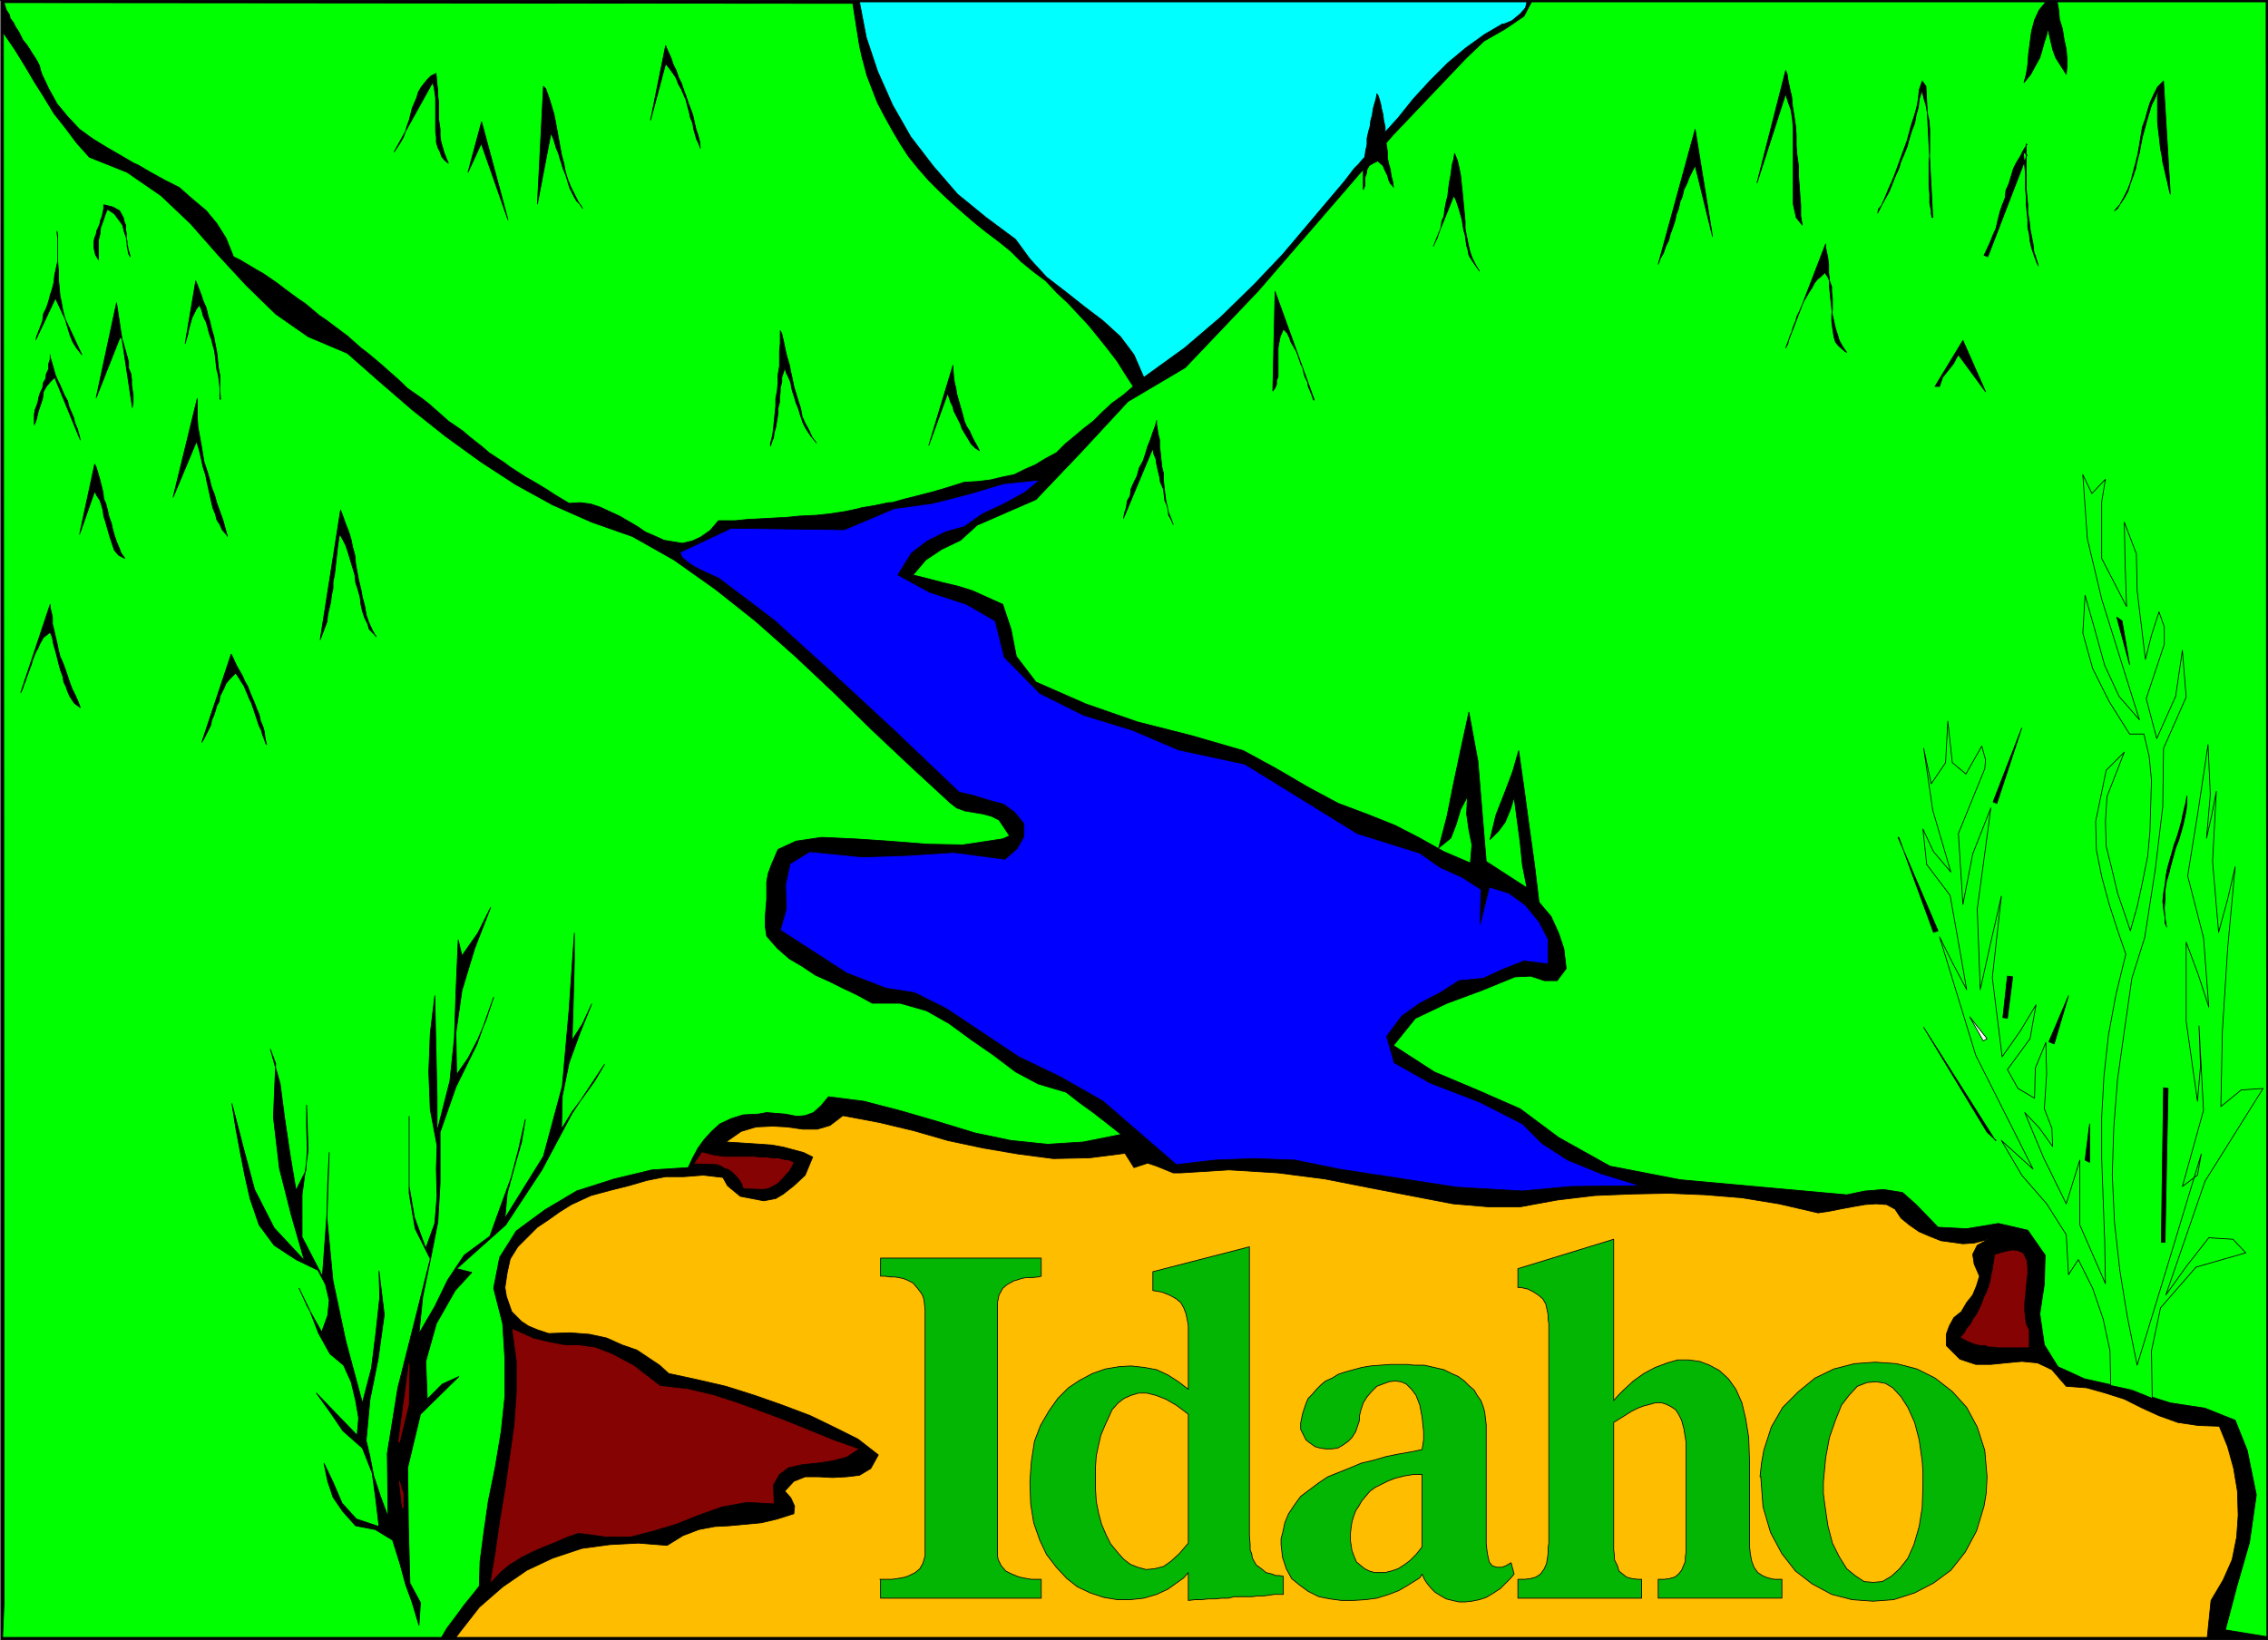 <?xml version="1.0" encoding="UTF-8" standalone="no"?>
<svg
   version="1.0"
   width="128.569mm"
   height="92.983mm"
   id="svg118"
   sodipodi:docname="Idaho.wmf"
   xmlns:inkscape="http://www.inkscape.org/namespaces/inkscape"
   xmlns:sodipodi="http://sodipodi.sourceforge.net/DTD/sodipodi-0.dtd"
   xmlns="http://www.w3.org/2000/svg"
   xmlns:svg="http://www.w3.org/2000/svg">
  <rect width="100%" height="100%" fill="#808080" stroke="none"/>
  <sodipodi:namedview
     id="namedview118"
     pagecolor="#ffffff"
     bordercolor="#000000"
     borderopacity="0.25"
     inkscape:showpageshadow="2"
     inkscape:pageopacity="0.0"
     inkscape:pagecheckerboard="0"
     inkscape:deskcolor="#d1d1d1"
     inkscape:document-units="mm" />
  <defs
     id="defs1">
    <pattern
       id="WMFhbasepattern"
       patternUnits="userSpaceOnUse"
       width="6"
       height="6"
       x="0"
       y="0" />
  </defs>
  <path
     style="fill:#000000;fill-opacity:1;fill-rule:evenodd;stroke:none"
     d="M 0.081,0.081 H 485.85 V 351.349 H 0.242 V 0.081 v 0 z"
     id="path1" />
  <path
     style="fill:none;stroke:#000000;stroke-width:0.162px;stroke-linecap:round;stroke-linejoin:round;stroke-miterlimit:4;stroke-dasharray:none;stroke-opacity:1"
     d="M 0.081,0.081 H 485.85 V 351.349 H 0.242 V 0.081 v 0"
     id="path2" />
  <path
     style="fill:#00ff00;fill-opacity:1;fill-rule:evenodd;stroke:none"
     d="m 209.353,112.538 -3.555,3.232 -4.04,1.939 -3.394,2.262 -2.747,3.232 3.232,0.808 3.07,0.808 3.394,0.808 3.07,0.969 6.464,2.908 1.778,5.332 1.131,5.817 4.202,5.494 10.666,4.686 11.15,3.878 11.474,2.908 11.15,3.232 7.11,3.878 6.626,3.878 6.626,3.555 6.464,2.424 5.656,2.262 5.333,2.747 5.171,2.908 5.656,2.424 0.323,-3.878 -0.646,-3.232 -0.485,-3.393 0.162,-3.716 -1.454,2.747 -0.97,3.232 -1.131,2.908 -2.586,2.1 1.778,-6.786 1.454,-7.271 1.616,-7.594 1.616,-7.433 1.939,10.502 1.778,21.49 8.726,5.655 -0.97,-4.847 -0.485,-4.847 -0.646,-4.847 -0.646,-4.847 -0.808,2.585 -1.131,2.747 -1.454,1.939 -1.778,1.777 1.293,-5.332 1.778,-4.524 1.778,-4.686 1.293,-4.524 1.131,7.917 1.131,8.402 1.131,8.079 0.97,8.079 2.586,3.07 1.616,3.555 1.131,3.393 0.485,4.201 -1.939,2.585 h -2.747 l -2.909,-0.969 -3.394,0.162 -7.11,2.908 -7.434,2.747 -6.787,3.232 -4.686,5.817 8.726,5.655 9.211,3.878 9.211,4.039 8.242,6.14 10.989,6.14 15.029,2.908 17.776,1.616 17.938,1.616 3.878,-0.808 4.04,-0.323 4.04,0.646 2.909,2.585 4.686,4.847 6.141,0.323 6.787,-1.131 6.302,1.454 3.717,5.332 -0.162,6.14 -0.97,6.463 0.97,6.625 2.909,4.686 5.656,2.585 6.464,1.454 5.333,1.616 6.626,2.1 7.434,1.131 6.464,2.585 2.586,6.463 1.939,9.533 -1.454,10.179 -2.747,9.533 -2.424,9.21 8.888,1.454 -0.162,-344.321 V 0.404 H 440.764 l 0.323,1.777 0.162,1.939 0.646,2.101 0.323,2.101 0.485,2.262 0.162,1.939 v 1.777 l -0.162,1.616 -1.131,-1.777 -1.131,-1.777 -0.646,-1.777 -0.485,-2.101 -0.485,-2.101 V 5.736 l -0.323,1.777 -0.485,1.454 -0.485,1.777 -0.485,1.616 -0.808,1.454 -1.131,2.101 -1.454,1.777 0.485,-1.777 0.323,-2.101 0.162,-2.262 0.323,-2.424 0.323,-2.424 0.646,-2.424 0.97,-2.101 1.454,-1.777 H 328.128 l -1.616,3.07 -4.04,2.747 -4.525,2.585 -3.878,3.716 -15.675,16.481 -14.382,16.642 -14.382,16.642 -15.675,16.481 -12.282,7.271 -10.019,10.826 -9.696,10.179 -12.605,5.494 z"
     id="path3" />
  <path
     style="fill:none;stroke:#000000;stroke-width:0.162px;stroke-linecap:round;stroke-linejoin:round;stroke-miterlimit:4;stroke-dasharray:none;stroke-opacity:1"
     d="m 209.353,112.538 -3.555,3.232 -4.04,1.939 -3.394,2.262 -2.747,3.232 3.232,0.808 3.07,0.808 3.394,0.808 3.07,0.969 6.464,2.908 1.778,5.332 1.131,5.817 4.202,5.494 10.666,4.686 11.15,3.878 11.474,2.908 11.15,3.232 7.11,3.878 6.626,3.878 6.626,3.555 6.464,2.424 5.656,2.262 5.333,2.747 5.171,2.908 5.656,2.424 0.323,-3.878 -0.646,-3.232 -0.485,-3.393 0.162,-3.716 -1.454,2.747 -0.97,3.232 -1.131,2.908 -2.586,2.1 1.778,-6.786 1.454,-7.271 1.616,-7.594 1.616,-7.433 1.939,10.502 1.778,21.49 8.726,5.655 -0.97,-4.847 -0.485,-4.847 -0.646,-4.847 -0.646,-4.847 -0.808,2.585 -1.131,2.747 -1.454,1.939 -1.778,1.777 1.293,-5.332 1.778,-4.524 1.778,-4.686 1.293,-4.524 1.131,7.917 1.131,8.402 1.131,8.079 0.97,8.079 2.586,3.07 1.616,3.555 1.131,3.393 0.485,4.201 -1.939,2.585 h -2.747 l -2.909,-0.969 -3.394,0.162 -7.11,2.908 -7.434,2.747 -6.787,3.232 -4.686,5.817 8.726,5.655 9.211,3.878 9.211,4.039 8.242,6.14 10.989,6.14 15.029,2.908 17.776,1.616 17.938,1.616 3.878,-0.808 4.04,-0.323 4.04,0.646 2.909,2.585 4.686,4.847 6.141,0.323 6.787,-1.131 6.302,1.454 3.717,5.332 -0.162,6.14 -0.97,6.463 0.97,6.625 2.909,4.686 5.656,2.585 6.464,1.454 5.333,1.616 6.626,2.1 7.434,1.131 6.464,2.585 2.586,6.463 1.939,9.533 -1.454,10.179 -2.747,9.533 -2.424,9.21 8.888,1.454 -0.162,-344.321 V 0.404 H 440.764 l 0.323,1.777 0.162,1.939 0.646,2.101 0.323,2.101 0.485,2.262 0.162,1.939 v 1.777 l -0.162,1.616 -1.131,-1.777 -1.131,-1.777 -0.646,-1.777 -0.485,-2.101 -0.485,-2.101 V 5.736 l -0.323,1.777 -0.485,1.454 -0.485,1.777 -0.485,1.616 -0.808,1.454 -1.131,2.101 -1.454,1.777 0.485,-1.777 0.323,-2.101 0.162,-2.262 0.323,-2.424 0.323,-2.424 0.646,-2.424 0.97,-2.101 1.454,-1.777 H 328.128 l -1.616,3.07 -4.04,2.747 -4.525,2.585 -3.878,3.716 -15.675,16.481 -14.382,16.642 -14.382,16.642 -15.675,16.481 -12.282,7.271 -10.019,10.826 -9.696,10.179 -12.605,5.494 v 0"
     id="path4" />
  <path
     style="fill:#00ff00;fill-opacity:1;fill-rule:evenodd;stroke:none"
     d="m 452.237,296.898 4.525,0.969 4.363,1.777 -0.162,-10.179 1.939,-9.21 7.595,-8.725 10.666,-3.07 -2.747,-2.908 -5.171,-0.323 -4.686,5.978 -4.525,6.302 8.403,-24.398 12.443,-19.874 -4.686,0.323 -4.363,3.555 0.162,-8.079 0.162,-8.079 1.131,-17.773 1.616,-17.45 -1.616,6.948 -1.939,7.109 -1.293,-15.188 0.808,-15.027 -0.97,5.009 -1.131,5.009 0.808,-9.371 -0.485,-10.664 -2.101,14.057 -2.262,14.057 3.394,13.249 1.131,14.865 -2.262,-6.948 -2.586,-6.948 v 16.966 l 2.424,17.127 0.646,-7.594 -0.323,-8.564 0.97,18.097 -4.525,16.319 3.232,-2.424 0.808,-4.524 -6.787,22.459 -6.949,22.782 -2.101,-10.341 -1.616,-10.018 -1.131,-10.179 -0.485,-10.179 0.323,-10.179 0.808,-10.341 1.454,-10.341 1.616,-11.31 2.747,-8.725 2.262,-14.542 1.616,-13.572 0.162,-12.441 4.848,-10.987 -0.808,-10.018 -1.454,9.856 -4.04,9.048 -2.262,-8.564 3.878,-11.634 v -3.716 l -1.131,-3.232 -1.616,5.009 -1.293,5.17 -1.778,-14.704 -0.162,-7.917 -2.586,-6.786 0.162,8.564 0.323,9.533 -5.333,-10.341 v -12.118 l 0.808,-4.847 -2.909,3.07 -1.939,-4.039 0.97,13.734 3.07,12.926 8.08,25.852 -4.363,-5.009 -3.07,-6.625 -2.101,-7.594 -2.101,-7.433 -0.485,8.079 2.101,7.594 3.555,7.109 4.363,6.948 h 3.07 l 1.131,4.847 0.485,5.009 -0.323,10.987 -0.485,5.332 -1.131,5.655 -1.131,5.17 -1.454,5.17 -1.293,-3.878 -1.454,-4.201 -1.131,-4.847 -1.293,-5.17 -0.162,-5.332 0.323,-5.332 3.717,-9.533 -3.878,3.878 -2.262,10.987 0.162,6.14 1.131,5.655 1.616,5.978 1.778,5.494 1.778,5.17 -2.101,8.564 -1.616,8.725 -0.97,8.887 -0.485,8.725 v 8.887 l 0.323,8.887 0.323,8.887 0.162,9.048 -5.494,-12.603 v -13.896 l -1.454,4.686 -1.454,4.686 -4.848,-9.856 -4.04,-9.695 3.07,3.232 2.909,4.039 -0.162,-3.878 -1.616,-4.201 0.485,-7.433 -0.162,-6.786 -2.262,5.494 -0.162,6.463 -3.555,-2.1 -2.262,-4.039 4.848,-6.625 1.293,-7.271 -3.394,5.655 -3.878,5.494 -2.101,-16.966 1.939,-17.45 -2.262,9.856 -2.262,10.179 -0.646,-17.289 2.424,-17.935 0.485,-3.716 -3.878,9.856 -2.101,10.826 -0.97,-15.188 5.656,-13.896 0.162,-1.939 -0.808,-2.908 -3.394,5.978 -2.909,-2.424 -0.97,-8.887 -0.485,8.887 -3.07,4.524 -1.616,-7.594 1.939,13.249 3.878,13.249 -3.717,-4.363 -2.262,-4.847 0.808,7.594 5.01,6.625 1.778,10.018 1.778,10.179 -2.909,-5.494 -2.909,-5.817 7.757,25.368 12.282,24.398 -3.394,-3.07 -3.394,-3.07 4.363,7.433 5.333,6.14 4.202,6.625 0.485,8.564 2.101,-3.232 3.07,6.14 2.262,6.625 1.454,6.786 z"
     id="path5" />
  <path
     style="fill:none;stroke:#000000;stroke-width:0.162px;stroke-linecap:round;stroke-linejoin:round;stroke-miterlimit:4;stroke-dasharray:none;stroke-opacity:1"
     d="m 452.237,296.898 4.525,0.969 4.363,1.777 -0.162,-10.179 1.939,-9.21 7.595,-8.725 10.666,-3.07 -2.747,-2.908 -5.171,-0.323 -4.686,5.978 -4.525,6.302 8.403,-24.398 12.443,-19.874 -4.686,0.323 -4.363,3.555 0.162,-8.079 0.162,-8.079 1.131,-17.773 1.616,-17.45 -1.616,6.948 -1.939,7.109 -1.293,-15.188 0.808,-15.027 -0.97,5.009 -1.131,5.009 0.808,-9.371 -0.485,-10.664 -2.101,14.057 -2.262,14.057 3.394,13.249 1.131,14.865 -2.262,-6.948 -2.586,-6.948 v 16.966 l 2.424,17.127 0.646,-7.594 -0.323,-8.564 0.97,18.097 -4.525,16.319 3.232,-2.424 0.808,-4.524 -6.787,22.459 -6.949,22.782 -2.101,-10.341 -1.616,-10.018 -1.131,-10.179 -0.485,-10.179 0.323,-10.179 0.808,-10.341 1.454,-10.341 1.616,-11.31 2.747,-8.725 2.262,-14.542 1.616,-13.572 0.162,-12.441 4.848,-10.987 -0.808,-10.018 -1.454,9.856 -4.04,9.048 -2.262,-8.564 3.878,-11.634 v -3.716 l -1.131,-3.232 -1.616,5.009 -1.293,5.17 -1.778,-14.704 -0.162,-7.917 -2.586,-6.786 0.162,8.564 0.323,9.533 -5.333,-10.341 v -12.118 l 0.808,-4.847 -2.909,3.07 -1.939,-4.039 0.97,13.734 3.07,12.926 8.08,25.852 -4.363,-5.009 -3.07,-6.625 -2.101,-7.594 -2.101,-7.433 -0.485,8.079 2.101,7.594 3.555,7.109 4.363,6.948 h 3.07 l 1.131,4.847 0.485,5.009 -0.323,10.987 -0.485,5.332 -1.131,5.655 -1.131,5.17 -1.454,5.17 -1.293,-3.878 -1.454,-4.201 -1.131,-4.847 -1.293,-5.17 -0.162,-5.332 0.323,-5.332 3.717,-9.533 -3.878,3.878 -2.262,10.987 0.162,6.14 1.131,5.655 1.616,5.978 1.778,5.494 1.778,5.17 -2.101,8.564 -1.616,8.725 -0.97,8.887 -0.485,8.725 v 8.887 l 0.323,8.887 0.323,8.887 0.162,9.048 -5.494,-12.603 v -13.896 l -1.454,4.686 -1.454,4.686 -4.848,-9.856 -4.04,-9.695 3.07,3.232 2.909,4.039 -0.162,-3.878 -1.616,-4.201 0.485,-7.433 -0.162,-6.786 -2.262,5.494 -0.162,6.463 -3.555,-2.1 -2.262,-4.039 4.848,-6.625 1.293,-7.271 -3.394,5.655 -3.878,5.494 -2.101,-16.966 1.939,-17.45 -2.262,9.856 -2.262,10.179 -0.646,-17.289 2.424,-17.935 0.485,-3.716 -3.878,9.856 -2.101,10.826 -0.97,-15.188 5.656,-13.896 0.162,-1.939 -0.808,-2.908 -3.394,5.978 -2.909,-2.424 -0.97,-8.887 -0.485,8.887 -3.07,4.524 -1.616,-7.594 1.939,13.249 3.878,13.249 -3.717,-4.363 -2.262,-4.847 0.808,7.594 5.01,6.625 1.778,10.018 1.778,10.179 -2.909,-5.494 -2.909,-5.817 7.757,25.368 12.282,24.398 -3.394,-3.07 -3.394,-3.07 4.363,7.433 5.333,6.14 4.202,6.625 0.485,8.564 2.101,-3.232 3.07,6.14 2.262,6.625 1.454,6.786 0.162,7.433 v 0"
     id="path6" />
  <path
     style="fill:#00ffff;fill-opacity:1;fill-rule:evenodd;stroke:none"
     d="m 321.988,5.09 -3.878,2.262 -4.04,2.908 -3.878,3.232 -3.878,3.878 -3.555,3.878 -3.232,4.039 -3.232,3.555 -2.747,3.393 -0.646,0.969 -0.97,0.969 -0.808,0.969 -0.97,0.969 -2.101,2.747 -3.555,4.201 -4.363,5.17 -5.333,6.302 -6.141,6.463 -7.11,6.948 -7.757,6.625 -8.726,6.302 -2.101,-4.847 -2.909,-3.878 -3.717,-3.393 -4.04,-3.07 -3.878,-3.07 -4.202,-3.232 -3.555,-3.878 -3.07,-4.201 -6.302,-4.686 -6.141,-5.009 -5.171,-5.978 -4.848,-6.302 -3.878,-6.786 -3.232,-7.271 -2.424,-7.271 -1.454,-7.594 h 143.016 l -0.323,1.293 -1.131,1.293 -1.778,1.454 -1.939,0.808 v 0 z"
     id="path7" />
  <path
     style="fill:none;stroke:#000000;stroke-width:0.162px;stroke-linecap:round;stroke-linejoin:round;stroke-miterlimit:4;stroke-dasharray:none;stroke-opacity:1"
     d="m 321.988,5.09 -3.878,2.262 -4.04,2.908 -3.878,3.232 -3.878,3.878 -3.555,3.878 -3.232,4.039 -3.232,3.555 -2.747,3.393 -0.646,0.969 -0.97,0.969 -0.808,0.969 -0.97,0.969 -2.101,2.747 -3.555,4.201 -4.363,5.17 -5.333,6.302 -6.141,6.463 -7.11,6.948 -7.757,6.625 -8.726,6.302 -2.101,-4.847 -2.909,-3.878 -3.717,-3.393 -4.04,-3.07 -3.878,-3.07 -4.202,-3.232 -3.555,-3.878 -3.07,-4.201 -6.302,-4.686 -6.141,-5.009 -5.171,-5.978 -4.848,-6.302 -3.878,-6.786 -3.232,-7.271 -2.424,-7.271 -1.454,-7.594 h 143.016 l -0.323,1.293 -1.131,1.293 -1.778,1.454 -1.939,0.808 v 0"
     id="path8" />
  <path
     style="fill:#00ff00;fill-opacity:1;fill-rule:evenodd;stroke:none"
     d="m 182.689,0.566 0.485,3.07 0.485,3.07 0.485,3.07 0.646,2.908 0.162,0.485 0.808,3.07 1.131,2.908 1.131,2.908 1.616,3.07 1.616,2.908 1.616,2.747 1.778,2.747 2.101,2.585 2.262,2.585 2.424,2.424 2.586,2.424 2.747,2.424 2.262,1.939 2.424,1.939 2.586,1.939 2.586,2.101 2.262,2.262 2.586,2.1 2.586,1.939 2.424,2.585 2.262,2.1 2.424,2.585 2.101,2.262 2.101,2.585 1.939,2.424 2.101,2.747 1.616,2.585 1.778,2.747 -2.262,1.939 -2.262,1.616 -2.101,1.939 -1.939,1.939 -2.101,1.616 -2.101,1.777 -1.778,1.454 -1.939,1.939 -2.424,1.293 -2.101,1.293 -2.262,0.969 -2.262,1.131 -2.424,0.485 -2.747,0.646 -2.586,0.323 -2.909,0.162 -3.07,0.969 -3.232,0.969 -3.07,0.808 -3.232,0.808 -2.909,0.808 h -0.646 l -3.07,0.646 -2.909,0.485 -0.485,0.162 -3.07,0.646 -3.232,0.485 -3.07,0.323 h -0.485 l -3.07,0.162 -3.07,0.323 h -0.646 l -3.07,0.162 -2.909,0.162 h -0.646 l -3.232,0.323 h -2.909 -0.646 l -1.778,2.1 -2.101,1.454 -1.778,0.808 -2.101,0.485 -1.939,-0.323 -1.939,-0.323 -1.778,-0.808 -2.262,-0.969 -1.616,-1.131 -1.939,-1.131 -1.939,-1.131 -2.101,-0.969 -2.101,-0.969 -1.939,-0.646 -2.262,-0.323 -2.424,0.162 -3.232,-1.939 -1.454,-0.969 -3.232,-1.939 -1.454,-0.808 -3.232,-2.1 -1.293,-0.969 -3.232,-2.101 -1.293,-1.131 -3.07,-2.424 -1.293,-1.131 -3.07,-2.101 -1.454,-1.293 -2.747,-2.424 -1.454,-1.131 -3.232,-2.262 -1.293,-1.293 -2.909,-2.585 -1.454,-1.293 -2.909,-2.424 -1.293,-0.969 -2.909,-2.585 -1.293,-0.969 -3.232,-2.424 -1.454,-0.969 -3.07,-2.585 -1.454,-0.969 -3.07,-2.262 -1.454,-1.131 -3.07,-2.101 -1.454,-0.808 -3.232,-1.939 -1.616,-0.808 -1.293,-3.232 L 48.399,50.978 46.46,47.908 44.198,45.161 41.127,42.576 38.38,40.152 35.471,38.698 32.239,36.92 29.492,35.305 28.684,34.981 25.937,33.366 22.866,31.588 19.958,29.811 17.049,27.71 14.463,24.964 12.201,22.217 10.423,18.985 8.969,15.915 8.646,14.946 8.484,14.138 7.999,13.169 7.514,12.361 6.868,11.391 6.383,10.583 5.737,9.614 4.929,8.644 4.444,7.675 3.959,6.705 3.313,5.736 2.828,4.767 2.182,3.959 2.02,3.151 1.374,2.181 1.05,1.212 0.889,0.566 182.85,0.727 v -0.162 0 z"
     id="path9" />
  <path
     style="fill:none;stroke:#000000;stroke-width:0.162px;stroke-linecap:round;stroke-linejoin:round;stroke-miterlimit:4;stroke-dasharray:none;stroke-opacity:1"
     d="m 182.689,0.566 0.485,3.07 0.485,3.07 0.485,3.07 0.646,2.908 0.162,0.485 0.808,3.07 1.131,2.908 1.131,2.908 1.616,3.07 1.616,2.908 1.616,2.747 1.778,2.747 2.101,2.585 2.262,2.585 2.424,2.424 2.586,2.424 2.747,2.424 2.262,1.939 2.424,1.939 2.586,1.939 2.586,2.101 2.262,2.262 2.586,2.1 2.586,1.939 2.424,2.585 2.262,2.1 2.424,2.585 2.101,2.262 2.101,2.585 1.939,2.424 2.101,2.747 1.616,2.585 1.778,2.747 -2.262,1.939 -2.262,1.616 -2.101,1.939 -1.939,1.939 -2.101,1.616 -2.101,1.777 -1.778,1.454 -1.939,1.939 -2.424,1.293 -2.101,1.293 -2.262,0.969 -2.262,1.131 -2.424,0.485 -2.747,0.646 -2.586,0.323 -2.909,0.162 -3.07,0.969 -3.232,0.969 -3.07,0.808 -3.232,0.808 -2.909,0.808 h -0.646 l -3.07,0.646 -2.909,0.485 -0.485,0.162 -3.07,0.646 -3.232,0.485 -3.07,0.323 h -0.485 l -3.07,0.162 -3.07,0.323 h -0.646 l -3.07,0.162 -2.909,0.162 h -0.646 l -3.232,0.323 h -2.909 -0.646 l -1.778,2.1 -2.101,1.454 -1.778,0.808 -2.101,0.485 -1.939,-0.323 -1.939,-0.323 -1.778,-0.808 -2.262,-0.969 -1.616,-1.131 -1.939,-1.131 -1.939,-1.131 -2.101,-0.969 -2.101,-0.969 -1.939,-0.646 -2.262,-0.323 -2.424,0.162 -3.232,-1.939 -1.454,-0.969 -3.232,-1.939 -1.454,-0.808 -3.232,-2.1 -1.293,-0.969 -3.232,-2.101 -1.293,-1.131 -3.07,-2.424 -1.293,-1.131 -3.07,-2.101 -1.454,-1.293 -2.747,-2.424 -1.454,-1.131 -3.232,-2.262 -1.293,-1.293 -2.909,-2.585 -1.454,-1.293 -2.909,-2.424 -1.293,-0.969 -2.909,-2.585 -1.293,-0.969 -3.232,-2.424 -1.454,-0.969 -3.07,-2.585 -1.454,-0.969 -3.07,-2.262 -1.454,-1.131 -3.07,-2.101 -1.454,-0.808 -3.232,-1.939 -1.616,-0.808 -1.293,-3.232 L 48.399,50.978 46.46,47.908 44.198,45.161 41.127,42.576 38.38,40.152 35.471,38.698 32.239,36.92 29.492,35.305 28.684,34.981 25.937,33.366 22.866,31.588 19.958,29.811 17.049,27.71 14.463,24.964 12.201,22.217 10.423,18.985 8.969,15.915 8.646,14.946 8.484,14.138 7.999,13.169 7.514,12.361 6.868,11.391 6.383,10.583 5.737,9.614 4.929,8.644 4.444,7.675 3.959,6.705 3.313,5.736 2.828,4.767 2.182,3.959 2.02,3.151 1.374,2.181 1.05,1.212 0.889,0.566 182.85,0.727 v -0.162 0"
     id="path10" />
  <path
     style="fill:#00ff00;fill-opacity:1;fill-rule:evenodd;stroke:none"
     d="m 19.15,33.689 8.08,3.232 7.272,5.009 6.302,5.978 5.979,6.786 5.979,6.463 6.302,6.14 6.949,4.847 8.403,3.555 6.787,5.978 7.11,6.14 7.11,5.655 7.595,5.494 7.434,4.847 7.918,4.363 8.403,3.716 8.726,3.07 8.888,5.009 8.888,6.301 8.565,6.786 8.565,7.594 8.242,7.756 8.242,8.079 8.242,7.756 8.403,7.756 1.454,1.131 1.778,0.646 1.939,0.323 1.939,0.323 1.778,0.485 1.616,0.808 2.262,3.393 -1.454,0.646 -8.565,1.293 -7.757,-0.162 -8.08,-0.646 -7.272,-0.485 -7.11,-0.323 -5.494,0.808 -3.878,1.777 -1.454,3.393 -0.646,1.777 -0.323,1.777 v 1.777 1.939 l -0.162,1.939 -0.162,1.939 v 1.939 l 0.323,2.1 2.262,2.585 2.586,2.262 2.747,1.616 2.909,1.939 2.909,1.293 2.909,1.454 3.07,1.454 3.232,1.777 h 5.979 l 5.656,1.616 4.848,2.747 4.848,3.555 4.686,3.232 4.686,3.555 4.848,2.585 5.979,1.777 1.454,1.131 1.454,1.131 2.909,2.1 2.909,2.262 3.07,2.424 -8.08,1.616 -7.757,0.485 -7.757,-0.808 -7.757,-1.616 -7.918,-2.424 -7.757,-2.262 -8.08,-2.1 -7.595,-0.969 -1.616,1.939 -1.616,1.454 -1.778,0.646 -1.778,0.162 -2.424,-0.485 -2.101,-0.162 -1.939,-0.162 -1.778,0.323 -3.232,0.162 -2.586,0.808 -2.424,1.131 -1.778,1.616 -1.616,1.777 -1.293,1.777 -1.131,2.1 -0.97,2.1 -7.757,0.485 -8.08,1.939 -8.08,2.585 -6.787,4.039 -6.141,4.524 -3.555,5.655 -1.293,6.625 1.939,7.594 0.485,7.756 v 7.756 l -0.808,7.594 -1.293,7.756 -1.454,7.109 -0.97,6.786 -0.808,6.14 -0.162,5.332 -1.131,1.454 -2.101,2.585 -1.778,2.424 -1.939,2.585 -1.131,1.939 H 0.566 l 0.323,-7.917 -0.162,-335.919 2.424,3.555 2.101,3.393 2.101,3.555 1.939,3.07 2.262,3.716 2.424,3.07 2.424,3.232 z"
     id="path11" />
  <path
     style="fill:none;stroke:#000000;stroke-width:0.162px;stroke-linecap:round;stroke-linejoin:round;stroke-miterlimit:4;stroke-dasharray:none;stroke-opacity:1"
     d="m 19.15,33.689 8.08,3.232 7.272,5.009 6.302,5.978 5.979,6.786 5.979,6.463 6.302,6.14 6.949,4.847 8.403,3.555 6.787,5.978 7.11,6.14 7.11,5.655 7.595,5.494 7.434,4.847 7.918,4.363 8.403,3.716 8.726,3.07 8.888,5.009 8.888,6.301 8.565,6.786 8.565,7.594 8.242,7.756 8.242,8.079 8.242,7.756 8.403,7.756 1.454,1.131 1.778,0.646 1.939,0.323 1.939,0.323 1.778,0.485 1.616,0.808 2.262,3.393 -1.454,0.646 -8.565,1.293 -7.757,-0.162 -8.08,-0.646 -7.272,-0.485 -7.11,-0.323 -5.494,0.808 -3.878,1.777 -1.454,3.393 -0.646,1.777 -0.323,1.777 v 1.777 1.939 l -0.162,1.939 -0.162,1.939 v 1.939 l 0.323,2.1 2.262,2.585 2.586,2.262 2.747,1.616 2.909,1.939 2.909,1.293 2.909,1.454 3.07,1.454 3.232,1.777 h 5.979 l 5.656,1.616 4.848,2.747 4.848,3.555 4.686,3.232 4.686,3.555 4.848,2.585 5.979,1.777 1.454,1.131 1.454,1.131 2.909,2.1 2.909,2.262 3.07,2.424 -8.08,1.616 -7.757,0.485 -7.757,-0.808 -7.757,-1.616 -7.918,-2.424 -7.757,-2.262 -8.08,-2.1 -7.595,-0.969 -1.616,1.939 -1.616,1.454 -1.778,0.646 -1.778,0.162 -2.424,-0.485 -2.101,-0.162 -1.939,-0.162 -1.778,0.323 -3.232,0.162 -2.586,0.808 -2.424,1.131 -1.778,1.616 -1.616,1.777 -1.293,1.777 -1.131,2.1 -0.97,2.1 -7.757,0.485 -8.08,1.939 -8.08,2.585 -6.787,4.039 -6.141,4.524 -3.555,5.655 -1.293,6.625 1.939,7.594 0.485,7.756 v 7.756 l -0.808,7.594 -1.293,7.756 -1.454,7.109 -0.97,6.786 -0.808,6.14 -0.162,5.332 -1.131,1.454 -2.101,2.585 -1.778,2.424 -1.939,2.585 -1.131,1.939 H 0.566 l 0.323,-7.917 -0.162,-335.919 2.424,3.555 2.101,3.393 2.101,3.555 1.939,3.07 2.262,3.716 2.424,3.07 2.424,3.232 2.747,3.07 v 0"
     id="path12" />
  <path
     style="fill:#000000;fill-opacity:1;fill-rule:evenodd;stroke:none"
     d="m 456.277,142.43 -2.747,-10.179 1.131,0.808 z"
     id="path13" />
  <path
     style="fill:none;stroke:#000000;stroke-width:0.162px;stroke-linecap:round;stroke-linejoin:round;stroke-miterlimit:4;stroke-dasharray:none;stroke-opacity:1"
     d="m 456.277,142.43 -2.747,-10.179 1.131,0.808 1.616,9.371 v 0"
     id="path14" />
  <path
     style="fill:#000000;fill-opacity:1;fill-rule:evenodd;stroke:none"
     d="m 433.168,156.003 -5.333,16.158 -0.808,-0.323 6.141,-15.835 z"
     id="path15" />
  <path
     style="fill:none;stroke:#000000;stroke-width:0.162px;stroke-linecap:round;stroke-linejoin:round;stroke-miterlimit:4;stroke-dasharray:none;stroke-opacity:1"
     d="m 433.168,156.003 -5.333,16.158 -0.808,-0.323 6.141,-15.835 v 0"
     id="path16" />
  <path
     style="fill:#000000;fill-opacity:1;fill-rule:evenodd;stroke:none"
     d="m 464.195,198.497 -0.323,-0.646 v -1.131 l -0.323,-1.939 -0.162,-1.616 0.162,-1.777 0.323,-1.777 0.162,-1.616 0.323,-1.777 0.485,-1.777 0.485,-1.616 0.485,-1.777 0.646,-1.777 0.485,-1.616 0.485,-1.777 0.323,-1.616 0.485,-1.939 0.323,-1.777 v 0.808 0.808 l -0.162,1.454 -0.323,1.616 -0.323,1.454 -0.485,1.777 -0.485,1.616 -0.646,1.616 -0.485,1.777 -0.485,1.777 -0.485,1.939 -0.485,1.616 -0.323,1.939 v 1.939 l -0.162,1.939 0.162,2.1 0.323,1.939 v 0 z"
     id="path17" />
  <path
     style="fill:none;stroke:#000000;stroke-width:0.162px;stroke-linecap:round;stroke-linejoin:round;stroke-miterlimit:4;stroke-dasharray:none;stroke-opacity:1"
     d="m 464.195,198.497 -0.323,-0.646 v -1.131 l -0.323,-1.939 -0.162,-1.616 0.162,-1.777 0.323,-1.777 0.162,-1.616 0.323,-1.777 0.485,-1.777 0.485,-1.616 0.485,-1.777 0.646,-1.777 0.485,-1.616 0.485,-1.777 0.323,-1.616 0.485,-1.939 0.323,-1.777 v 0.808 0.808 l -0.162,1.454 -0.323,1.616 -0.323,1.454 -0.485,1.777 -0.485,1.616 -0.646,1.616 -0.485,1.777 -0.485,1.777 -0.485,1.939 -0.485,1.616 -0.323,1.939 v 1.939 l -0.162,1.939 0.162,2.1 0.323,1.939 v 0"
     id="path18" />
  <path
     style="fill:#000000;fill-opacity:1;fill-rule:evenodd;stroke:none"
     d="m 406.666,179.431 8.565,20.036 -0.97,0.323 -7.434,-20.359 v 0 z"
     id="path19" />
  <path
     style="fill:none;stroke:#000000;stroke-width:0.162px;stroke-linecap:round;stroke-linejoin:round;stroke-miterlimit:4;stroke-dasharray:none;stroke-opacity:1"
     d="m 406.666,179.431 8.565,20.036 -0.97,0.323 -7.434,-20.359 v 0"
     id="path20" />
  <path
     style="fill:#000000;fill-opacity:1;fill-rule:evenodd;stroke:none"
     d="m 97.687,230.49 2.586,-3.716 2.101,-4.039 1.778,-4.201 1.616,-4.847 -3.555,10.018 -4.525,9.21 -3.394,9.695 v 10.826 l -0.485,8.402 -1.616,8.24 -1.616,7.756 -0.808,7.917 3.394,-5.817 2.747,-5.655 3.555,-5.332 5.494,-4.039 2.262,-6.301 2.262,-6.14 1.616,-6.14 1.454,-6.463 -0.808,4.847 -1.616,5.655 -1.454,5.332 -0.485,5.332 8.242,-13.249 4.04,-15.027 1.454,-16.319 1.131,-16.481 v 5.978 l -0.162,6.14 -0.162,5.817 -0.162,5.009 2.262,-3.555 1.939,-4.201 -2.424,5.978 -2.424,6.625 -1.454,7.109 -0.162,7.109 2.262,-3.716 2.424,-3.232 2.424,-3.393 2.101,-3.555 -6.949,10.503 -6.464,12.118 -7.757,11.795 -10.504,9.371 3.232,0.808 -3.555,3.878 -4.04,7.109 -2.262,8.079 0.323,8.079 3.232,-3.232 3.555,-1.616 -8.242,8.079 -2.747,11.472 0.162,12.603 0.323,12.118 2.262,4.201 -0.323,4.847 -1.454,-4.847 -1.454,-4.039 -1.131,-4.201 -1.616,-5.17 -3.717,-2.262 -4.202,-0.808 -2.747,-3.07 -2.101,-3.07 -1.131,-3.393 -0.808,-3.878 1.939,4.039 1.939,4.524 3.07,3.393 4.848,1.616 -0.646,-5.494 -0.808,-5.978 -2.101,-5.332 -4.202,-3.716 -2.747,-4.039 -2.909,-4.039 4.363,4.524 4.363,4.524 0.323,-3.716 -0.646,-3.716 -0.97,-4.039 -1.616,-3.555 -2.909,-2.424 -2.424,-4.363 -1.939,-5.009 -2.262,-4.686 1.778,3.878 3.07,5.494 1.293,-3.555 0.323,-3.232 -0.808,-3.393 -1.616,-3.07 -4.686,-2.262 -4.686,-3.07 -3.232,-4.363 -1.939,-5.655 -1.131,-5.009 -0.97,-5.009 -0.97,-5.17 -0.808,-5.17 2.424,9.371 2.424,9.048 4.202,8.24 6.464,6.948 -2.747,-9.533 -2.586,-10.179 -1.293,-10.987 0.485,-11.472 -1.131,-3.07 2.101,7.433 0.97,7.433 1.131,7.594 1.293,7.756 2.101,-4.201 0.323,-4.524 -0.162,-4.847 v -4.686 l 0.323,9.695 -1.293,9.533 v 9.048 l 4.363,8.402 0.485,-6.786 0.485,-6.625 0.162,-6.625 0.323,-6.463 -0.485,14.057 1.293,13.411 2.747,12.926 3.555,13.249 1.939,-7.433 0.97,-7.756 0.808,-7.433 -0.162,-5.655 1.131,9.371 -1.293,9.371 -1.778,8.887 -0.808,8.725 0.808,3.393 0.808,4.201 1.454,4.363 1.616,4.363 -0.162,-13.572 2.262,-14.057 3.555,-14.057 3.394,-13.572 -3.232,-6.463 -1.293,-7.594 v -8.24 -8.24 7.433 7.594 l 1.131,6.625 2.424,6.625 1.939,-5.332 0.485,-5.817 -0.162,-5.817 0.162,-5.009 -1.454,-7.756 -0.323,-8.079 0.323,-8.24 0.97,-8.079 0.162,7.271 0.162,7.271 0.162,7.271 v 7.271 l 2.747,-10.826 0.97,-9.21 0.323,-9.695 0.485,-11.31 0.808,3.393 3.394,-4.847 2.747,-5.494 -3.394,8.725 -2.747,9.048 -1.293,9.048 0.162,9.371 v 0 z"
     id="path21" />
  <path
     style="fill:none;stroke:#000000;stroke-width:0.162px;stroke-linecap:round;stroke-linejoin:round;stroke-miterlimit:4;stroke-dasharray:none;stroke-opacity:1"
     d="m 97.687,230.49 2.586,-3.716 2.101,-4.039 1.778,-4.201 1.616,-4.847 -3.555,10.018 -4.525,9.21 -3.394,9.695 v 10.826 l -0.485,8.402 -1.616,8.24 -1.616,7.756 -0.808,7.917 3.394,-5.817 2.747,-5.655 3.555,-5.332 5.494,-4.039 2.262,-6.301 2.262,-6.14 1.616,-6.14 1.454,-6.463 -0.808,4.847 -1.616,5.655 -1.454,5.332 -0.485,5.332 8.242,-13.249 4.04,-15.027 1.454,-16.319 1.131,-16.481 v 5.978 l -0.162,6.14 -0.162,5.817 -0.162,5.009 2.262,-3.555 1.939,-4.201 -2.424,5.978 -2.424,6.625 -1.454,7.109 -0.162,7.109 2.262,-3.716 2.424,-3.232 2.424,-3.393 2.101,-3.555 -6.949,10.503 -6.464,12.118 -7.757,11.795 -10.504,9.371 3.232,0.808 -3.555,3.878 -4.04,7.109 -2.262,8.079 0.323,8.079 3.232,-3.232 3.555,-1.616 -8.242,8.079 -2.747,11.472 0.162,12.603 0.323,12.118 2.262,4.201 -0.323,4.847 -1.454,-4.847 -1.454,-4.039 -1.131,-4.201 -1.616,-5.17 -3.717,-2.262 -4.202,-0.808 -2.747,-3.07 -2.101,-3.07 -1.131,-3.393 -0.808,-3.878 1.939,4.039 1.939,4.524 3.07,3.393 4.848,1.616 -0.646,-5.494 -0.808,-5.978 -2.101,-5.332 -4.202,-3.716 -2.747,-4.039 -2.909,-4.039 4.363,4.524 4.363,4.524 0.323,-3.716 -0.646,-3.716 -0.97,-4.039 -1.616,-3.555 -2.909,-2.424 -2.424,-4.363 -1.939,-5.009 -2.262,-4.686 1.778,3.878 3.07,5.494 1.293,-3.555 0.323,-3.232 -0.808,-3.393 -1.616,-3.07 -4.686,-2.262 -4.686,-3.07 -3.232,-4.363 -1.939,-5.655 -1.131,-5.009 -0.97,-5.009 -0.97,-5.17 -0.808,-5.17 2.424,9.371 2.424,9.048 4.202,8.24 6.464,6.948 -2.747,-9.533 -2.586,-10.179 -1.293,-10.987 0.485,-11.472 -1.131,-3.07 2.101,7.433 0.97,7.433 1.131,7.594 1.293,7.756 2.101,-4.201 0.323,-4.524 -0.162,-4.847 v -4.686 l 0.323,9.695 -1.293,9.533 v 9.048 l 4.363,8.402 0.485,-6.786 0.485,-6.625 0.162,-6.625 0.323,-6.463 -0.485,14.057 1.293,13.411 2.747,12.926 3.555,13.249 1.939,-7.433 0.97,-7.756 0.808,-7.433 -0.162,-5.655 1.131,9.371 -1.293,9.371 -1.778,8.887 -0.808,8.725 0.808,3.393 0.808,4.201 1.454,4.363 1.616,4.363 -0.162,-13.572 2.262,-14.057 3.555,-14.057 3.394,-13.572 -3.232,-6.463 -1.293,-7.594 v -8.24 -8.24 7.433 7.594 l 1.131,6.625 2.424,6.625 1.939,-5.332 0.485,-5.817 -0.162,-5.817 0.162,-5.009 -1.454,-7.756 -0.323,-8.079 0.323,-8.24 0.97,-8.079 0.162,7.271 0.162,7.271 0.162,7.271 v 7.271 l 2.747,-10.826 0.97,-9.21 0.323,-9.695 0.485,-11.31 0.808,3.393 3.394,-4.847 2.747,-5.494 -3.394,8.725 -2.747,9.048 -1.293,9.048 0.162,9.371 v 0"
     id="path22" />
  <path
     style="fill:#000000;fill-opacity:1;fill-rule:evenodd;stroke:none"
     d="m 430.098,209.161 1.131,0.162 -1.131,8.887 -0.97,-0.162 0.97,-8.887 z"
     id="path23" />
  <path
     style="fill:none;stroke:#000000;stroke-width:0.162px;stroke-linecap:round;stroke-linejoin:round;stroke-miterlimit:4;stroke-dasharray:none;stroke-opacity:1"
     d="m 430.098,209.161 1.131,0.162 -1.131,8.887 -0.97,-0.162 0.97,-8.887 v 0"
     id="path24" />
  <path
     style="fill:#000000;fill-opacity:1;fill-rule:evenodd;stroke:none"
     d="m 443.188,213.362 -3.07,10.341 -1.131,-0.485 4.202,-9.856 z"
     id="path25" />
  <path
     style="fill:none;stroke:#000000;stroke-width:0.162px;stroke-linecap:round;stroke-linejoin:round;stroke-miterlimit:4;stroke-dasharray:none;stroke-opacity:1"
     d="m 443.188,213.362 -3.07,10.341 -1.131,-0.485 4.202,-9.856 v 0"
     id="path26" />
  <path
     style="fill:#ffffff;fill-opacity:1;fill-rule:evenodd;stroke:none"
     d="m 422.018,217.887 3.717,4.686 -0.808,0.485 z"
     id="path27" />
  <path
     style="fill:none;stroke:#000000;stroke-width:0.162px;stroke-linecap:round;stroke-linejoin:round;stroke-miterlimit:4;stroke-dasharray:none;stroke-opacity:1"
     d="m 422.018,217.887 3.717,4.686 -0.808,0.485 -2.909,-5.17 v 0"
     id="path28" />
  <path
     style="fill:#000000;fill-opacity:1;fill-rule:evenodd;stroke:none"
     d="m 427.512,244.385 -15.352,-24.237 13.574,22.459 1.939,1.777 v 0 z"
     id="path29" />
  <path
     style="fill:none;stroke:#000000;stroke-width:0.162px;stroke-linecap:round;stroke-linejoin:round;stroke-miterlimit:4;stroke-dasharray:none;stroke-opacity:1"
     d="m 427.512,244.385 -15.352,-24.237 13.574,22.459 1.939,1.777 v 0"
     id="path30" />
  <path
     style="fill:#000000;fill-opacity:1;fill-rule:evenodd;stroke:none"
     d="m 463.549,233.075 0.97,0.162 -0.646,32.962 h -0.808 z"
     id="path31" />
  <path
     style="fill:none;stroke:#000000;stroke-width:0.162px;stroke-linecap:round;stroke-linejoin:round;stroke-miterlimit:4;stroke-dasharray:none;stroke-opacity:1"
     d="m 463.549,233.075 0.97,0.162 -0.646,32.962 h -0.808 l 0.485,-33.123 v 0"
     id="path32" />
  <path
     style="fill:#000000;fill-opacity:1;fill-rule:evenodd;stroke:none"
     d="m 447.712,240.83 v 8.24 l -0.97,-0.485 z"
     id="path33" />
  <path
     style="fill:none;stroke:#000000;stroke-width:0.162px;stroke-linecap:round;stroke-linejoin:round;stroke-miterlimit:4;stroke-dasharray:none;stroke-opacity:1"
     d="m 447.712,240.83 v 8.24 l -0.97,-0.485 0.97,-7.756 v 0"
     id="path34" />
  <path
     style="fill:#ffbd00;fill-opacity:1;fill-rule:evenodd;stroke:none"
     d="m 241.026,247.132 1.939,3.07 2.909,-0.969 1.939,0.646 3.555,1.454 h 1.616 l 10.342,-0.646 10.504,0.646 10.019,1.293 9.858,1.939 9.211,1.777 8.403,1.616 7.595,0.646 h 6.787 l 7.918,-1.454 8.08,-0.969 7.918,-0.323 7.918,-0.162 7.757,0.323 7.918,0.646 7.918,1.293 8.403,1.939 2.262,-0.323 2.424,-0.485 2.586,-0.485 2.747,-0.485 2.424,-0.162 2.262,0.162 1.778,0.969 1.293,1.939 1.778,1.454 2.101,1.454 2.262,0.969 2.424,0.969 2.424,0.323 2.262,0.323 2.424,-0.162 3.07,-0.808 -2.424,1.293 -0.97,1.939 0.323,2.1 1.131,2.585 -0.646,2.1 -0.808,1.939 -1.293,1.616 -1.131,1.939 -1.616,1.293 -0.97,1.777 -0.646,1.777 v 2.424 l 2.909,2.908 3.394,1.131 h 3.232 l 3.232,-0.323 3.394,-0.323 3.394,0.323 3.07,1.454 3.07,3.555 4.363,0.323 4.04,1.131 4.04,1.293 3.878,1.939 3.555,1.616 4.04,1.454 4.363,0.646 4.525,0.162 1.778,4.363 1.293,4.686 0.808,4.847 0.162,5.17 -0.323,4.686 -0.97,4.847 -1.939,4.363 -2.586,4.363 -0.808,7.917 H 97.687 l 0.97,-1.293 4.04,-5.17 5.01,-4.363 5.171,-3.555 5.494,-2.585 6.302,-2.1 5.979,-0.808 6.141,-0.323 6.141,0.485 3.394,-2.1 3.394,-1.293 3.394,-0.646 3.07,-0.162 3.555,-0.323 3.394,-0.323 3.394,-0.808 3.555,-1.131 0.162,-1.616 -0.808,-1.777 -1.293,-1.454 1.939,-2.1 2.424,-0.969 h 2.909 l 2.909,0.162 3.07,-0.162 2.747,-0.323 2.424,-1.454 1.616,-2.908 -4.363,-3.393 -4.848,-2.424 -5.333,-2.585 -5.979,-2.262 -5.979,-2.1 -6.141,-1.939 -6.302,-1.454 -5.979,-1.293 -1.939,-1.777 -2.424,-1.616 -2.424,-1.616 -3.232,-1.131 -3.232,-1.454 -3.717,-0.808 -4.202,-0.323 -4.525,0.162 -2.424,-0.808 -1.939,-0.808 -1.454,-0.969 -2.101,-2.1 -1.131,-3.232 -0.323,-1.939 0.485,-3.232 0.646,-2.908 1.616,-2.585 1.939,-1.939 2.262,-2.262 2.424,-1.616 2.262,-1.616 2.586,-1.616 4.202,-1.939 4.202,-1.131 3.878,-0.969 3.878,-1.131 4.04,-0.808 h 3.878 l 4.202,-0.323 4.202,0.485 0.97,1.777 2.747,2.262 5.01,0.969 2.586,-0.485 1.616,-0.969 2.262,-1.777 2.424,-2.262 1.616,-3.878 -1.939,-0.969 -4.202,-1.131 -2.586,-0.485 -4.686,-0.323 -5.171,-0.323 3.232,-2.262 3.232,-0.969 3.555,-0.162 3.07,0.162 3.394,0.485 h 3.07 l 2.747,-0.808 2.747,-2.1 7.757,1.454 7.434,1.777 7.272,2.1 7.595,1.616 7.595,1.293 7.434,0.969 7.757,-0.162 7.595,-0.969 z"
     id="path35" />
  <path
     style="fill:none;stroke:#000000;stroke-width:0.162px;stroke-linecap:round;stroke-linejoin:round;stroke-miterlimit:4;stroke-dasharray:none;stroke-opacity:1"
     d="m 241.026,247.132 1.939,3.07 2.909,-0.969 1.939,0.646 3.555,1.454 h 1.616 l 10.342,-0.646 10.504,0.646 10.019,1.293 9.858,1.939 9.211,1.777 8.403,1.616 7.595,0.646 h 6.787 l 7.918,-1.454 8.08,-0.969 7.918,-0.323 7.918,-0.162 7.757,0.323 7.918,0.646 7.918,1.293 8.403,1.939 2.262,-0.323 2.424,-0.485 2.586,-0.485 2.747,-0.485 2.424,-0.162 2.262,0.162 1.778,0.969 1.293,1.939 1.778,1.454 2.101,1.454 2.262,0.969 2.424,0.969 2.424,0.323 2.262,0.323 2.424,-0.162 3.07,-0.808 -2.424,1.293 -0.97,1.939 0.323,2.1 1.131,2.585 -0.646,2.1 -0.808,1.939 -1.293,1.616 -1.131,1.939 -1.616,1.293 -0.97,1.777 -0.646,1.777 v 2.424 l 2.909,2.908 3.394,1.131 h 3.232 l 3.232,-0.323 3.394,-0.323 3.394,0.323 3.07,1.454 3.07,3.555 4.363,0.323 4.04,1.131 4.04,1.293 3.878,1.939 3.555,1.616 4.04,1.454 4.363,0.646 4.525,0.162 1.778,4.363 1.293,4.686 0.808,4.847 0.162,5.17 -0.323,4.686 -0.97,4.847 -1.939,4.363 -2.586,4.363 -0.808,7.917 H 97.687 l 0.97,-1.293 4.04,-5.17 5.01,-4.363 5.171,-3.555 5.494,-2.585 6.302,-2.1 5.979,-0.808 6.141,-0.323 6.141,0.485 3.394,-2.1 3.394,-1.293 3.394,-0.646 3.07,-0.162 3.555,-0.323 3.394,-0.323 3.394,-0.808 3.555,-1.131 0.162,-1.616 -0.808,-1.777 -1.293,-1.454 1.939,-2.1 2.424,-0.969 h 2.909 l 2.909,0.162 3.07,-0.162 2.747,-0.323 2.424,-1.454 1.616,-2.908 -4.363,-3.393 -4.848,-2.424 -5.333,-2.585 -5.979,-2.262 -5.979,-2.1 -6.141,-1.939 -6.302,-1.454 -5.979,-1.293 -1.939,-1.777 -2.424,-1.616 -2.424,-1.616 -3.232,-1.131 -3.232,-1.454 -3.717,-0.808 -4.202,-0.323 -4.525,0.162 -2.424,-0.808 -1.939,-0.808 -1.454,-0.969 -2.101,-2.1 -1.131,-3.232 -0.323,-1.939 0.485,-3.232 0.646,-2.908 1.616,-2.585 1.939,-1.939 2.262,-2.262 2.424,-1.616 2.262,-1.616 2.586,-1.616 4.202,-1.939 4.202,-1.131 3.878,-0.969 3.878,-1.131 4.04,-0.808 h 3.878 l 4.202,-0.323 4.202,0.485 0.97,1.777 2.747,2.262 5.01,0.969 2.586,-0.485 1.616,-0.969 2.262,-1.777 2.424,-2.262 1.616,-3.878 -1.939,-0.969 -4.202,-1.131 -2.586,-0.485 -4.686,-0.323 -5.171,-0.323 3.232,-2.262 3.232,-0.969 3.555,-0.162 3.07,0.162 3.394,0.485 h 3.07 l 2.747,-0.808 2.747,-2.1 7.757,1.454 7.434,1.777 7.272,2.1 7.595,1.616 7.595,1.293 7.434,0.969 7.757,-0.162 7.595,-0.969 v 0"
     id="path36" />
  <path
     style="fill:#850303;fill-opacity:1;fill-rule:evenodd;stroke:none"
     d="m 170.245,248.909 -0.485,0.969 -0.646,1.131 -0.808,0.808 -0.808,0.969 -0.808,0.808 -1.131,0.646 -0.97,0.485 -1.131,0.162 -4.202,-0.162 -0.323,-0.969 -0.485,-0.808 -0.646,-0.808 -0.808,-0.808 -0.808,-0.646 -0.97,-0.323 -0.808,-0.485 -0.808,-0.323 -5.01,-0.162 1.778,-2.585 0.646,0.162 1.778,0.485 1.131,0.162 1.293,0.162 h 1.293 1.293 1.293 1.293 1.293 l 1.131,0.162 h 1.454 l 1.293,0.162 h 1.131 l 1.293,0.323 1.131,0.162 1.131,0.485 v 0 z"
     id="path37" />
  <path
     style="fill:none;stroke:#000000;stroke-width:0.162px;stroke-linecap:round;stroke-linejoin:round;stroke-miterlimit:4;stroke-dasharray:none;stroke-opacity:1"
     d="m 170.245,248.909 -0.485,0.969 -0.646,1.131 -0.808,0.808 -0.808,0.969 -0.808,0.808 -1.131,0.646 -0.97,0.485 -1.131,0.162 -4.202,-0.162 -0.323,-0.969 -0.485,-0.808 -0.646,-0.808 -0.808,-0.808 -0.808,-0.646 -0.97,-0.323 -0.808,-0.485 -0.808,-0.323 -5.01,-0.162 1.778,-2.585 0.646,0.162 1.778,0.485 1.131,0.162 1.293,0.162 h 1.293 1.293 1.293 1.293 1.293 l 1.131,0.162 h 1.454 l 1.293,0.162 h 1.131 l 1.293,0.323 1.131,0.162 1.131,0.485 v 0"
     id="path38" />
  <path
     style="fill:#850303;fill-opacity:1;fill-rule:evenodd;stroke:none"
     d="m 434.784,284.779 v 4.039 h -0.485 -1.454 -0.808 -1.131 -0.808 -1.131 -0.97 l -0.97,-0.162 h -0.97 l -0.808,-0.323 h -0.97 l -0.808,-0.162 -0.97,-0.323 -0.808,-0.323 -0.97,-0.485 -0.808,-0.485 0.808,-0.808 0.646,-1.131 0.808,-0.969 0.485,-0.969 0.808,-1.131 0.646,-1.293 0.485,-1.131 0.485,-1.293 0.485,-0.969 0.485,-1.293 0.323,-1.131 0.162,-1.131 0.323,-1.293 0.162,-1.131 0.162,-0.969 0.162,-1.131 1.131,-0.323 1.131,-0.323 1.616,-0.323 1.131,0.162 1.131,0.485 0.808,1.616 0.162,1.454 v 1.293 l -0.162,1.616 -0.162,1.454 -0.162,1.777 -0.162,1.454 v 1.777 l 0.162,1.454 0.162,1.293 0.646,1.293 v 0 z"
     id="path39" />
  <path
     style="fill:none;stroke:#000000;stroke-width:0.162px;stroke-linecap:round;stroke-linejoin:round;stroke-miterlimit:4;stroke-dasharray:none;stroke-opacity:1"
     d="m 434.784,284.779 v 4.039 h -0.485 -1.454 -0.808 -1.131 -0.808 -1.131 -0.97 l -0.97,-0.162 h -0.97 l -0.808,-0.323 h -0.97 l -0.808,-0.162 -0.97,-0.323 -0.808,-0.323 -0.97,-0.485 -0.808,-0.485 0.808,-0.808 0.646,-1.131 0.808,-0.969 0.485,-0.969 0.808,-1.131 0.646,-1.293 0.485,-1.131 0.485,-1.293 0.485,-0.969 0.485,-1.293 0.323,-1.131 0.162,-1.131 0.323,-1.293 0.162,-1.131 0.162,-0.969 0.162,-1.131 1.131,-0.323 1.131,-0.323 1.616,-0.323 1.131,0.162 1.131,0.485 0.808,1.616 0.162,1.454 v 1.293 l -0.162,1.616 -0.162,1.454 -0.162,1.777 -0.162,1.454 v 1.777 l 0.162,1.454 0.162,1.293 0.646,1.293 v 0"
     id="path40" />
  <path
     style="fill:#850303;fill-opacity:1;fill-rule:evenodd;stroke:none"
     d="m 141.481,296.898 5.818,0.646 5.494,1.293 5.01,1.616 5.333,1.939 5.171,1.939 5.171,2.1 5.171,2.1 5.494,1.939 -2.747,1.777 -3.07,0.808 -3.232,0.485 -3.232,0.323 -2.909,0.646 -1.939,1.454 -1.293,2.262 0.162,4.039 -5.818,-0.323 -5.333,0.969 -5.01,1.777 -4.848,1.939 -4.848,1.454 -5.01,1.293 h -5.171 l -5.818,-0.808 -2.424,0.808 -2.586,1.131 -2.424,0.969 -2.586,1.131 -2.262,1.131 -2.586,1.616 -1.939,1.616 -2.262,2.424 1.131,-6.786 0.97,-6.786 1.131,-6.786 0.97,-6.786 0.97,-6.948 0.485,-6.786 v -6.786 l -0.97,-7.109 4.686,2.1 3.394,0.808 3.394,0.646 h 2.909 l 3.555,0.485 3.717,1.454 4.525,2.424 z"
     id="path41" />
  <path
     style="fill:none;stroke:#000000;stroke-width:0.162px;stroke-linecap:round;stroke-linejoin:round;stroke-miterlimit:4;stroke-dasharray:none;stroke-opacity:1"
     d="m 141.481,296.898 5.818,0.646 5.494,1.293 5.01,1.616 5.333,1.939 5.171,1.939 5.171,2.1 5.171,2.1 5.494,1.939 -2.747,1.777 -3.07,0.808 -3.232,0.485 -3.232,0.323 -2.909,0.646 -1.939,1.454 -1.293,2.262 0.162,4.039 -5.818,-0.323 -5.333,0.969 -5.01,1.777 -4.848,1.939 -4.848,1.454 -5.01,1.293 h -5.171 l -5.818,-0.808 -2.424,0.808 -2.586,1.131 -2.424,0.969 -2.586,1.131 -2.262,1.131 -2.586,1.616 -1.939,1.616 -2.262,2.424 1.131,-6.786 0.97,-6.786 1.131,-6.786 0.97,-6.786 0.97,-6.948 0.485,-6.786 v -6.786 l -0.97,-7.109 4.686,2.1 3.394,0.808 3.394,0.646 h 2.909 l 3.555,0.485 3.717,1.454 4.525,2.424 5.656,4.363 v 0"
     id="path42" />
  <path
     style="fill:#850303;fill-opacity:1;fill-rule:evenodd;stroke:none"
     d="m 85.406,309.016 2.262,-16.804 -0.162,8.887 -1.939,7.917 v 0 z"
     id="path43" />
  <path
     style="fill:none;stroke:#850303;stroke-width:0.162px;stroke-linecap:round;stroke-linejoin:round;stroke-miterlimit:4;stroke-dasharray:none;stroke-opacity:1"
     d="m 85.406,309.016 2.262,-16.804 -0.162,8.887 -1.939,7.917 v 0"
     id="path44" />
  <path
     style="fill:#850303;fill-opacity:1;fill-rule:evenodd;stroke:none"
     d="m 86.214,323.073 -0.646,-5.655 0.808,2.747 v 2.908 0 z"
     id="path45" />
  <path
     style="fill:none;stroke:#850303;stroke-width:0.162px;stroke-linecap:round;stroke-linejoin:round;stroke-miterlimit:4;stroke-dasharray:none;stroke-opacity:1"
     d="m 86.214,323.073 -0.646,-5.655 0.808,2.747 v 2.908 0"
     id="path46" />
  <path
     style="fill:#000000;fill-opacity:1;fill-rule:evenodd;stroke:none"
     d="m 27.876,54.855 -0.323,-1.131 -0.323,-1.454 -0.162,-1.293 -0.485,-1.454 -0.323,-1.293 -0.808,-1.131 -0.97,-1.293 -1.454,-0.969 -0.485,1.131 -0.485,1.454 -0.485,1.293 -0.162,1.454 -0.323,1.293 v 1.293 1.616 1.293 l -0.646,-1.131 -0.323,-1.454 v -1.293 l 0.162,-0.808 0.323,-0.808 0.162,-0.808 0.323,-0.646 0.323,-0.808 0.162,-0.808 0.323,-0.808 0.162,-0.808 0.162,-0.808 V 43.868 l 0.646,0.162 1.293,0.323 1.454,0.808 0.808,1.454 0.162,0.808 0.323,0.808 V 49.2 l 0.162,0.808 v 0.969 l 0.162,0.808 v 0.969 l 0.162,0.808 0.162,0.808 0.323,0.646 v 0 z"
     id="path47" />
  <path
     style="fill:none;stroke:#000000;stroke-width:0.162px;stroke-linecap:round;stroke-linejoin:round;stroke-miterlimit:4;stroke-dasharray:none;stroke-opacity:1"
     d="m 27.876,54.855 -0.323,-1.131 -0.323,-1.454 -0.162,-1.293 -0.485,-1.454 -0.323,-1.293 -0.808,-1.131 -0.97,-1.293 -1.454,-0.969 -0.485,1.131 -0.485,1.454 -0.485,1.293 -0.162,1.454 -0.323,1.293 v 1.293 1.616 1.293 l -0.646,-1.131 -0.323,-1.454 v -1.293 l 0.162,-0.808 0.323,-0.808 0.162,-0.808 0.323,-0.646 0.323,-0.808 0.162,-0.808 0.323,-0.808 0.162,-0.808 0.162,-0.808 V 43.868 l 0.646,0.162 1.293,0.323 1.454,0.808 0.808,1.454 0.162,0.808 0.323,0.808 V 49.2 l 0.162,0.808 v 0.969 l 0.162,0.808 v 0.969 l 0.162,0.808 0.162,0.808 0.323,0.646 v 0"
     id="path48" />
  <path
     style="fill:#000000;fill-opacity:1;fill-rule:evenodd;stroke:none"
     d="m 17.534,76.022 -5.656,-12.118 -4.202,8.887 0.162,-0.646 0.808,-2.101 0.485,-1.293 0.162,-1.454 0.646,-1.293 0.485,-1.454 0.323,-1.293 0.485,-1.454 0.323,-1.293 0.162,-1.616 0.323,-1.454 0.323,-1.454 v -1.616 -1.616 -1.454 l -0.162,-1.777 0.162,0.808 v 0.808 1.616 1.777 1.616 l 0.162,1.777 v 1.777 l 0.162,1.777 0.162,1.777 0.323,1.616 0.323,1.777 0.485,1.777 0.485,1.616 0.485,1.616 0.646,1.616 0.808,1.293 z"
     id="path49" />
  <path
     style="fill:none;stroke:#000000;stroke-width:0.162px;stroke-linecap:round;stroke-linejoin:round;stroke-miterlimit:4;stroke-dasharray:none;stroke-opacity:1"
     d="m 17.534,76.022 -5.656,-12.118 -4.202,8.887 0.162,-0.646 0.808,-2.101 0.485,-1.293 0.162,-1.454 0.646,-1.293 0.485,-1.454 0.323,-1.293 0.485,-1.454 0.323,-1.293 0.162,-1.616 0.323,-1.454 0.323,-1.454 v -1.616 -1.616 -1.454 l -0.162,-1.777 0.162,0.808 v 0.808 1.616 1.777 1.616 l 0.162,1.777 v 1.777 l 0.162,1.777 0.162,1.777 0.323,1.616 0.323,1.777 0.485,1.777 0.485,1.616 0.485,1.616 0.646,1.616 0.808,1.293 1.131,1.454 v 0"
     id="path50" />
  <path
     style="fill:#000000;fill-opacity:1;fill-rule:evenodd;stroke:none"
     d="m 47.106,85.555 v -0.808 -1.616 l -0.162,-1.454 -0.162,-1.293 -0.323,-1.131 -0.162,-1.293 -0.162,-1.454 -0.162,-1.293 -0.323,-1.131 -0.323,-1.293 -0.485,-1.293 -0.323,-1.293 -0.323,-1.131 -0.646,-1.293 -0.323,-1.293 -0.485,-1.131 -0.646,0.808 -0.485,0.969 -0.485,0.969 -0.323,1.131 -0.323,1.131 -0.162,0.969 -0.323,1.131 -0.323,1.131 2.262,-13.411 0.323,0.808 0.808,2.1 0.485,1.454 0.646,1.454 0.323,1.454 0.485,1.616 0.323,1.454 0.485,1.616 0.323,1.777 0.323,1.616 0.162,1.616 0.162,1.616 0.323,1.777 v 1.616 1.777 l 0.162,1.616 v 0 z"
     id="path51" />
  <path
     style="fill:none;stroke:#000000;stroke-width:0.162px;stroke-linecap:round;stroke-linejoin:round;stroke-miterlimit:4;stroke-dasharray:none;stroke-opacity:1"
     d="m 47.106,85.555 v -0.808 -1.616 l -0.162,-1.454 -0.162,-1.293 -0.323,-1.131 -0.162,-1.293 -0.162,-1.454 -0.162,-1.293 -0.323,-1.131 -0.323,-1.293 -0.485,-1.293 -0.323,-1.293 -0.323,-1.131 -0.646,-1.293 -0.323,-1.293 -0.485,-1.131 -0.646,0.808 -0.485,0.969 -0.485,0.969 -0.323,1.131 -0.323,1.131 -0.162,0.969 -0.323,1.131 -0.323,1.131 2.262,-13.411 0.323,0.808 0.808,2.1 0.485,1.454 0.646,1.454 0.323,1.454 0.485,1.616 0.323,1.454 0.485,1.616 0.323,1.777 0.323,1.616 0.162,1.616 0.162,1.616 0.323,1.777 v 1.616 1.777 l 0.162,1.616 v 0"
     id="path52" />
  <path
     style="fill:#000000;fill-opacity:1;fill-rule:evenodd;stroke:none"
     d="m 28.361,87.171 0.162,-0.969 v -0.808 -0.808 l -0.162,-0.969 -0.162,-1.131 v -1.131 l -0.162,-1.293 -0.485,-1.131 v -1.293 l -0.323,-1.293 -0.323,-1.131 -0.323,-1.131 -0.323,-1.131 -0.485,-0.808 -5.171,13.088 4.363,-20.359 3.394,22.459 v 0 z"
     id="path53" />
  <path
     style="fill:none;stroke:#000000;stroke-width:0.162px;stroke-linecap:round;stroke-linejoin:round;stroke-miterlimit:4;stroke-dasharray:none;stroke-opacity:1"
     d="m 28.361,87.171 0.162,-0.969 v -0.808 -0.808 l -0.162,-0.969 -0.162,-1.131 v -1.131 l -0.162,-1.293 -0.485,-1.131 v -1.293 l -0.323,-1.293 -0.323,-1.131 -0.323,-1.131 -0.323,-1.131 -0.485,-0.808 -5.171,13.088 4.363,-20.359 3.394,22.459 v 0"
     id="path54" />
  <path
     style="fill:#000000;fill-opacity:1;fill-rule:evenodd;stroke:none"
     d="m 17.21,94.28 -5.494,-13.411 -0.97,0.969 -0.808,0.969 -0.646,1.131 -0.162,1.454 -0.485,1.454 -0.485,1.454 -0.323,1.454 -0.485,1.293 v -1.454 -0.808 l 0.162,-0.969 0.323,-0.808 0.323,-0.969 0.162,-0.969 0.323,-0.969 0.485,-0.969 0.162,-1.131 0.485,-0.808 0.162,-1.131 0.485,-0.969 v -1.131 l 0.323,-0.969 v -0.969 0.485 l 0.485,1.616 0.323,1.131 0.323,1.131 0.485,1.131 0.485,0.969 0.485,1.131 0.485,1.131 0.646,1.131 0.323,1.293 0.485,1.131 0.485,1.131 0.323,1.293 0.485,1.131 0.323,1.131 z"
     id="path55" />
  <path
     style="fill:none;stroke:#000000;stroke-width:0.162px;stroke-linecap:round;stroke-linejoin:round;stroke-miterlimit:4;stroke-dasharray:none;stroke-opacity:1"
     d="m 17.21,94.28 -5.494,-13.411 -0.97,0.969 -0.808,0.969 -0.646,1.131 -0.162,1.454 -0.485,1.454 -0.485,1.454 -0.323,1.454 -0.485,1.293 v -1.454 -0.808 l 0.162,-0.969 0.323,-0.808 0.323,-0.969 0.162,-0.969 0.323,-0.969 0.485,-0.969 0.162,-1.131 0.485,-0.808 0.162,-1.131 0.485,-0.969 v -1.131 l 0.323,-0.969 v -0.969 0.485 l 0.485,1.616 0.323,1.131 0.323,1.131 0.485,1.131 0.485,0.969 0.485,1.131 0.485,1.131 0.646,1.131 0.323,1.293 0.485,1.131 0.485,1.131 0.323,1.293 0.485,1.131 0.323,1.131 0.323,1.293 v 0"
     id="path56" />
  <path
     style="fill:#000000;fill-opacity:1;fill-rule:evenodd;stroke:none"
     d="m 48.722,114.8 -1.131,-1.293 -0.485,-1.131 -0.646,-0.969 -0.323,-1.293 -0.485,-1.131 -0.323,-1.293 -0.323,-1.454 -0.323,-1.454 -0.323,-1.454 -0.323,-1.616 -0.485,-1.454 -0.323,-1.454 -0.323,-1.454 -0.323,-1.293 -0.485,-1.454 -5.01,11.957 5.171,-21.167 v 1.131 0.969 1.939 l 0.162,2.101 0.323,1.777 0.323,1.777 0.323,1.939 0.323,1.939 0.646,1.939 0.485,1.616 0.485,1.939 0.646,1.616 0.485,1.777 0.646,1.777 0.646,1.777 0.485,1.777 0.485,1.777 v 0 z"
     id="path57" />
  <path
     style="fill:none;stroke:#000000;stroke-width:0.162px;stroke-linecap:round;stroke-linejoin:round;stroke-miterlimit:4;stroke-dasharray:none;stroke-opacity:1"
     d="m 48.722,114.8 -1.131,-1.293 -0.485,-1.131 -0.646,-0.969 -0.323,-1.293 -0.485,-1.131 -0.323,-1.293 -0.323,-1.454 -0.323,-1.454 -0.323,-1.454 -0.323,-1.616 -0.485,-1.454 -0.323,-1.454 -0.323,-1.454 -0.323,-1.293 -0.485,-1.454 -5.01,11.957 5.171,-21.167 v 1.131 0.969 1.939 l 0.162,2.101 0.323,1.777 0.323,1.777 0.323,1.939 0.323,1.939 0.646,1.939 0.485,1.616 0.485,1.939 0.646,1.616 0.485,1.777 0.646,1.777 0.646,1.777 0.485,1.777 0.485,1.777 v 0"
     id="path58" />
  <path
     style="fill:#000000;fill-opacity:1;fill-rule:evenodd;stroke:none"
     d="m 26.745,119.648 -1.293,-0.646 -0.97,-1.131 -0.323,-0.969 -0.323,-0.969 -0.323,-0.969 -0.323,-1.131 -0.323,-1.131 -0.323,-1.131 -0.323,-0.969 -0.162,-1.293 -0.323,-1.131 -0.323,-0.969 -0.646,-0.969 -0.485,-0.969 -3.232,9.21 3.232,-15.027 0.323,0.646 0.485,1.616 0.323,1.131 0.323,1.293 0.323,1.293 0.162,1.454 0.485,1.131 0.323,1.293 0.323,1.454 0.485,1.293 0.323,1.454 0.323,1.131 0.485,1.454 0.485,1.131 0.485,1.293 0.808,1.131 z"
     id="path59" />
  <path
     style="fill:none;stroke:#000000;stroke-width:0.162px;stroke-linecap:round;stroke-linejoin:round;stroke-miterlimit:4;stroke-dasharray:none;stroke-opacity:1"
     d="m 26.745,119.648 -1.293,-0.646 -0.97,-1.131 -0.323,-0.969 -0.323,-0.969 -0.323,-0.969 -0.323,-1.131 -0.323,-1.131 -0.323,-1.131 -0.323,-0.969 -0.162,-1.293 -0.323,-1.131 -0.323,-0.969 -0.646,-0.969 -0.485,-0.969 -3.232,9.21 3.232,-15.027 0.323,0.646 0.485,1.616 0.323,1.131 0.323,1.293 0.323,1.293 0.162,1.454 0.485,1.131 0.323,1.293 0.323,1.454 0.485,1.293 0.323,1.454 0.323,1.131 0.485,1.454 0.485,1.131 0.485,1.293 0.808,1.131 v 0"
     id="path60" />
  <path
     style="fill:#000000;fill-opacity:1;fill-rule:evenodd;stroke:none"
     d="m 80.558,136.29 -1.454,-1.454 -0.323,-1.131 -0.646,-1.293 -0.485,-1.454 -0.323,-1.454 -0.162,-1.454 -0.485,-1.777 -0.485,-1.454 -0.162,-1.616 -0.485,-1.616 -0.485,-1.616 -0.485,-1.616 -0.485,-1.454 -0.646,-1.293 -0.646,-1.131 -0.162,0.646 -0.323,2.262 -0.162,1.454 -0.162,1.454 -0.162,1.454 -0.162,1.454 -0.323,1.454 v 1.454 l -0.323,1.454 -0.162,1.454 -0.323,1.293 -0.323,1.454 -0.162,1.454 -0.485,1.293 -0.485,1.293 -0.485,1.293 4.363,-27.791 0.323,0.808 0.808,2.262 0.646,1.616 0.485,1.616 0.323,1.616 0.485,1.777 0.162,1.777 0.323,1.777 0.323,1.777 0.485,1.939 0.323,1.777 0.485,1.777 0.323,1.939 0.485,1.454 0.808,1.777 0.808,1.454 v 0 z"
     id="path61" />
  <path
     style="fill:none;stroke:#000000;stroke-width:0.162px;stroke-linecap:round;stroke-linejoin:round;stroke-miterlimit:4;stroke-dasharray:none;stroke-opacity:1"
     d="m 80.558,136.29 -1.454,-1.454 -0.323,-1.131 -0.646,-1.293 -0.485,-1.454 -0.323,-1.454 -0.162,-1.454 -0.485,-1.777 -0.485,-1.454 -0.162,-1.616 -0.485,-1.616 -0.485,-1.616 -0.485,-1.616 -0.485,-1.454 -0.646,-1.293 -0.646,-1.131 -0.162,0.646 -0.323,2.262 -0.162,1.454 -0.162,1.454 -0.162,1.454 -0.162,1.454 -0.323,1.454 v 1.454 l -0.323,1.454 -0.162,1.454 -0.323,1.293 -0.323,1.454 -0.162,1.454 -0.485,1.293 -0.485,1.293 -0.485,1.293 4.363,-27.791 0.323,0.808 0.808,2.262 0.646,1.616 0.485,1.616 0.323,1.616 0.485,1.777 0.162,1.777 0.323,1.777 0.323,1.777 0.485,1.939 0.323,1.777 0.485,1.777 0.323,1.939 0.485,1.454 0.808,1.777 0.808,1.454 v 0"
     id="path62" />
  <path
     style="fill:#000000;fill-opacity:1;fill-rule:evenodd;stroke:none"
     d="m 17.21,151.64 -1.293,-0.969 -0.97,-1.454 -0.485,-1.131 -0.323,-0.969 -0.485,-0.969 -0.162,-1.131 -0.485,-1.293 -0.323,-1.131 -0.323,-1.293 -0.323,-1.293 -0.323,-1.131 -0.323,-1.131 -0.162,-1.131 -0.485,-1.131 -1.454,1.131 -0.808,1.454 -0.323,0.808 -0.485,0.808 -0.323,0.808 -0.323,0.808 -0.323,1.131 -0.323,0.808 -0.323,0.969 -0.323,0.808 -0.323,0.969 -0.323,0.808 -0.323,0.969 -0.323,0.646 6.302,-18.904 v 0.646 l 0.485,2.1 v 1.454 l 0.323,1.293 0.323,1.454 0.323,1.293 0.323,1.616 0.323,1.293 0.646,1.454 0.485,1.293 0.485,1.454 0.485,1.454 0.485,1.293 0.646,1.293 0.646,1.454 z"
     id="path63" />
  <path
     style="fill:none;stroke:#000000;stroke-width:0.162px;stroke-linecap:round;stroke-linejoin:round;stroke-miterlimit:4;stroke-dasharray:none;stroke-opacity:1"
     d="m 17.21,151.64 -1.293,-0.969 -0.97,-1.454 -0.485,-1.131 -0.323,-0.969 -0.485,-0.969 -0.162,-1.131 -0.485,-1.293 -0.323,-1.131 -0.323,-1.293 -0.323,-1.293 -0.323,-1.131 -0.323,-1.131 -0.162,-1.131 -0.485,-1.131 -1.454,1.131 -0.808,1.454 -0.323,0.808 -0.485,0.808 -0.323,0.808 -0.323,0.808 -0.323,1.131 -0.323,0.808 -0.323,0.969 -0.323,0.808 -0.323,0.969 -0.323,0.808 -0.323,0.969 -0.323,0.646 6.302,-18.904 v 0.646 l 0.485,2.1 v 1.454 l 0.323,1.293 0.323,1.454 0.323,1.293 0.323,1.616 0.323,1.293 0.646,1.454 0.485,1.293 0.485,1.454 0.485,1.454 0.485,1.293 0.646,1.293 0.646,1.454 0.485,1.293 v 0"
     id="path64" />
  <path
     style="fill:#000000;fill-opacity:1;fill-rule:evenodd;stroke:none"
     d="m 56.964,159.396 -0.323,-0.969 -0.323,-0.808 -0.323,-1.131 -0.485,-0.969 -0.323,-0.969 -0.323,-0.969 -0.323,-0.969 -0.323,-0.969 -0.323,-0.969 -0.485,-0.969 -0.323,-0.808 -0.485,-1.131 -0.323,-0.808 -0.646,-0.969 -0.485,-0.808 -0.646,-0.969 -0.646,0.646 -0.646,0.646 -0.808,0.969 -0.323,0.808 -0.485,0.969 -0.485,0.969 -0.162,1.131 -0.485,0.808 -0.323,1.131 -0.323,0.969 -0.485,1.131 -0.162,0.969 -0.485,0.969 -0.485,0.969 -0.485,0.969 -0.485,0.808 6.302,-18.904 0.323,0.646 0.808,1.777 0.646,1.131 0.646,1.131 0.485,1.131 0.646,1.131 0.485,1.293 0.485,1.131 0.485,1.131 0.485,1.293 0.485,1.131 0.323,1.454 0.485,1.131 0.323,1.131 0.162,1.454 0.323,1.293 v 0 z"
     id="path65" />
  <path
     style="fill:none;stroke:#000000;stroke-width:0.162px;stroke-linecap:round;stroke-linejoin:round;stroke-miterlimit:4;stroke-dasharray:none;stroke-opacity:1"
     d="m 56.964,159.396 -0.323,-0.969 -0.323,-0.808 -0.323,-1.131 -0.485,-0.969 -0.323,-0.969 -0.323,-0.969 -0.323,-0.969 -0.323,-0.969 -0.323,-0.969 -0.485,-0.969 -0.323,-0.808 -0.485,-1.131 -0.323,-0.808 -0.646,-0.969 -0.485,-0.808 -0.646,-0.969 -0.646,0.646 -0.646,0.646 -0.808,0.969 -0.323,0.808 -0.485,0.969 -0.485,0.969 -0.162,1.131 -0.485,0.808 -0.323,1.131 -0.323,0.969 -0.485,1.131 -0.162,0.969 -0.485,0.969 -0.485,0.969 -0.485,0.969 -0.485,0.808 6.302,-18.904 0.323,0.646 0.808,1.777 0.646,1.131 0.646,1.131 0.485,1.131 0.646,1.131 0.485,1.293 0.485,1.131 0.485,1.131 0.485,1.293 0.485,1.131 0.323,1.454 0.485,1.131 0.323,1.131 0.162,1.454 0.323,1.293 v 0"
     id="path66" />
  <path
     style="fill:#000000;fill-opacity:1;fill-rule:evenodd;stroke:none"
     d="m 298.556,39.99 -0.646,-0.646 -0.323,-0.646 -0.323,-1.131 -0.485,-0.969 -0.485,-1.131 -1.131,-0.969 -0.97,0.485 -0.808,0.485 -0.485,0.808 -0.162,0.969 -0.323,0.808 v 1.131 0.646 l -0.323,0.808 v -0.646 -2.1 -1.454 l 0.323,-1.293 V 33.689 l 0.162,-1.293 0.323,-1.454 v -1.293 l 0.323,-1.454 0.323,-1.131 0.162,-1.293 0.323,-1.131 0.162,-1.293 0.323,-1.131 0.323,-1.131 0.162,-0.969 0.323,0.485 0.485,1.616 0.162,0.969 0.323,1.293 0.162,1.293 0.323,1.454 v 1.131 1.454 l 0.323,1.454 0.162,1.293 v 1.293 l 0.323,1.454 0.323,1.131 0.162,1.293 0.323,1.131 0.162,1.293 v 0 z"
     id="path67" />
  <path
     style="fill:none;stroke:#000000;stroke-width:0.162px;stroke-linecap:round;stroke-linejoin:round;stroke-miterlimit:4;stroke-dasharray:none;stroke-opacity:1"
     d="m 298.556,39.99 -0.646,-0.646 -0.323,-0.646 -0.323,-1.131 -0.485,-0.969 -0.485,-1.131 -1.131,-0.969 -0.97,0.485 -0.808,0.485 -0.485,0.808 -0.162,0.969 -0.323,0.808 v 1.131 0.646 l -0.323,0.808 v -0.646 -2.1 -1.454 l 0.323,-1.293 V 33.689 l 0.162,-1.293 0.323,-1.454 v -1.293 l 0.323,-1.454 0.323,-1.131 0.162,-1.293 0.323,-1.131 0.162,-1.293 0.323,-1.131 0.323,-1.131 0.162,-0.969 0.323,0.485 0.485,1.616 0.162,0.969 0.323,1.293 0.162,1.293 0.323,1.454 v 1.131 1.454 l 0.323,1.454 0.162,1.293 v 1.293 l 0.323,1.454 0.323,1.131 0.162,1.293 0.323,1.131 0.162,1.293 v 0"
     id="path68" />
  <path
     style="fill:#000000;fill-opacity:1;fill-rule:evenodd;stroke:none"
     d="m 150.045,31.75 -0.323,-0.969 -0.485,-0.969 -0.323,-1.131 -0.323,-1.131 -0.162,-1.131 -0.485,-1.131 -0.323,-1.454 -0.323,-1.131 -0.323,-1.293 -0.485,-1.131 -0.485,-1.131 -0.646,-1.131 -0.485,-1.293 -0.646,-0.969 -0.808,-1.131 -0.808,-0.969 -3.232,12.118 3.232,-15.996 0.323,0.808 0.808,1.777 0.485,1.454 0.646,1.293 0.485,1.454 0.646,1.293 0.485,1.454 0.485,1.293 0.485,1.454 0.485,1.293 0.485,1.293 0.323,1.454 0.323,1.454 0.485,1.454 0.323,1.293 z"
     id="path69" />
  <path
     style="fill:none;stroke:#000000;stroke-width:0.162px;stroke-linecap:round;stroke-linejoin:round;stroke-miterlimit:4;stroke-dasharray:none;stroke-opacity:1"
     d="m 150.045,31.75 -0.323,-0.969 -0.485,-0.969 -0.323,-1.131 -0.323,-1.131 -0.162,-1.131 -0.485,-1.131 -0.323,-1.454 -0.323,-1.131 -0.323,-1.293 -0.485,-1.131 -0.485,-1.131 -0.646,-1.131 -0.485,-1.293 -0.646,-0.969 -0.808,-1.131 -0.808,-0.969 -3.232,12.118 3.232,-15.996 0.323,0.808 0.808,1.777 0.485,1.454 0.646,1.293 0.485,1.454 0.646,1.293 0.485,1.454 0.485,1.293 0.485,1.454 0.485,1.293 0.485,1.293 0.323,1.454 0.323,1.454 0.485,1.454 0.323,1.293 0.162,1.454 v 0"
     id="path70" />
  <path
     style="fill:#000000;fill-opacity:1;fill-rule:evenodd;stroke:none"
     d="m 386.143,48.231 -1.293,-1.616 -0.323,-1.454 -0.323,-1.454 v -1.616 -1.939 -2.101 -1.939 -2.101 -2.262 -2.1 -2.101 l -0.162,-2.1 -0.323,-1.939 -0.646,-1.777 -0.485,-1.616 -6.141,19.066 6.141,-24.075 0.323,0.808 0.162,1.131 0.323,1.616 0.485,2.1 0.162,1.939 0.323,1.939 0.323,2.262 0.162,2.101 v 2.101 l 0.162,2.1 0.323,2.262 v 2.101 l 0.162,2.1 0.162,2.262 0.162,2.101 v 2.262 z"
     id="path71" />
  <path
     style="fill:none;stroke:#000000;stroke-width:0.162px;stroke-linecap:round;stroke-linejoin:round;stroke-miterlimit:4;stroke-dasharray:none;stroke-opacity:1"
     d="m 386.143,48.231 -1.293,-1.616 -0.323,-1.454 -0.323,-1.454 v -1.616 -1.939 -2.101 -1.939 -2.101 -2.262 -2.1 -2.101 l -0.162,-2.1 -0.323,-1.939 -0.646,-1.777 -0.485,-1.616 -6.141,19.066 6.141,-24.075 0.323,0.808 0.162,1.131 0.323,1.616 0.485,2.1 0.162,1.939 0.323,1.939 0.323,2.262 0.162,2.101 v 2.101 l 0.162,2.1 0.323,2.262 v 2.101 l 0.162,2.1 0.162,2.262 0.162,2.101 v 2.262 l 0.323,1.939 v 0"
     id="path72" />
  <path
     style="fill:#000000;fill-opacity:1;fill-rule:evenodd;stroke:none"
     d="m 465.003,41.606 -0.162,-0.485 -0.485,-2.262 -0.323,-1.293 -0.323,-1.454 -0.323,-1.293 -0.162,-1.293 -0.323,-1.616 -0.162,-1.454 -0.162,-1.454 -0.162,-1.293 -0.162,-1.616 V 24.64 23.348 22.055 20.601 l 0.323,-1.293 -0.485,0.808 -0.323,0.808 -0.808,1.616 -0.485,1.616 -0.485,1.616 -0.485,1.777 -0.485,1.777 -0.323,1.616 -0.323,1.777 -0.485,1.777 -0.323,1.616 -0.485,1.454 -0.646,1.777 -0.485,1.616 -0.808,1.454 -0.97,1.454 -1.131,1.293 0.646,-0.485 0.485,-0.808 0.97,-1.777 0.808,-1.616 0.646,-1.777 0.485,-1.939 0.485,-1.777 0.485,-1.939 0.323,-1.939 0.323,-1.939 0.323,-1.939 0.646,-1.777 0.485,-1.777 0.485,-1.616 0.808,-1.777 0.808,-1.616 1.293,-1.293 z"
     id="path73" />
  <path
     style="fill:none;stroke:#000000;stroke-width:0.162px;stroke-linecap:round;stroke-linejoin:round;stroke-miterlimit:4;stroke-dasharray:none;stroke-opacity:1"
     d="m 465.003,41.606 -0.162,-0.485 -0.485,-2.262 -0.323,-1.293 -0.323,-1.454 -0.323,-1.293 -0.162,-1.293 -0.323,-1.616 -0.162,-1.454 -0.162,-1.454 -0.162,-1.293 -0.162,-1.616 V 24.64 23.348 22.055 20.601 l 0.323,-1.293 -0.485,0.808 -0.323,0.808 -0.808,1.616 -0.485,1.616 -0.485,1.616 -0.485,1.777 -0.485,1.777 -0.323,1.616 -0.323,1.777 -0.485,1.777 -0.323,1.616 -0.485,1.454 -0.646,1.777 -0.485,1.616 -0.808,1.454 -0.97,1.454 -1.131,1.293 0.646,-0.485 0.485,-0.808 0.97,-1.777 0.808,-1.616 0.646,-1.777 0.485,-1.939 0.485,-1.777 0.485,-1.939 0.323,-1.939 0.323,-1.939 0.323,-1.939 0.646,-1.777 0.485,-1.777 0.485,-1.616 0.808,-1.777 0.808,-1.616 1.293,-1.293 1.454,24.237 v 0"
     id="path74" />
  <path
     style="fill:#000000;fill-opacity:1;fill-rule:evenodd;stroke:none"
     d="m 413.938,46.615 -0.162,-0.808 v -0.646 l -0.323,-1.616 v -1.939 l -0.162,-1.616 v -1.616 -1.939 -1.616 l 0.162,-1.939 v -1.616 -1.939 -1.616 l -0.162,-1.939 -0.323,-1.454 -0.323,-1.777 -0.485,-1.616 -0.323,-1.454 -0.323,0.808 -0.323,0.969 -0.162,1.616 -0.485,1.777 -0.323,1.777 -0.646,1.616 -0.485,1.616 -0.485,1.777 -0.646,1.616 -0.646,1.454 -0.485,1.616 -0.808,1.777 -0.646,1.616 -0.646,1.616 -0.808,1.454 -0.808,1.454 -0.808,1.616 0.162,-0.808 0.646,-0.808 0.808,-1.777 0.646,-1.616 0.808,-1.777 0.646,-1.616 0.646,-1.777 0.646,-1.777 0.646,-1.777 0.646,-1.777 0.485,-1.777 0.485,-1.777 0.646,-1.939 0.485,-1.777 0.323,-1.777 0.162,-1.777 0.646,-1.939 0.808,1.131 1.454,28.114 v 0 z"
     id="path75" />
  <path
     style="fill:none;stroke:#000000;stroke-width:0.162px;stroke-linecap:round;stroke-linejoin:round;stroke-miterlimit:4;stroke-dasharray:none;stroke-opacity:1"
     d="m 413.938,46.615 -0.162,-0.808 v -0.646 l -0.323,-1.616 v -1.939 l -0.162,-1.616 v -1.616 -1.939 -1.616 l 0.162,-1.939 v -1.616 -1.939 -1.616 l -0.162,-1.939 -0.323,-1.454 -0.323,-1.777 -0.485,-1.616 -0.323,-1.454 -0.323,0.808 -0.323,0.969 -0.162,1.616 -0.485,1.777 -0.323,1.777 -0.646,1.616 -0.485,1.616 -0.485,1.777 -0.646,1.616 -0.646,1.454 -0.485,1.616 -0.808,1.777 -0.646,1.616 -0.646,1.616 -0.808,1.454 -0.808,1.454 -0.808,1.616 0.162,-0.808 0.646,-0.808 0.808,-1.777 0.646,-1.616 0.808,-1.777 0.646,-1.616 0.646,-1.777 0.646,-1.777 0.646,-1.777 0.646,-1.777 0.485,-1.777 0.485,-1.777 0.646,-1.939 0.485,-1.777 0.323,-1.777 0.162,-1.777 0.646,-1.939 0.808,1.131 1.454,28.114 v 0"
     id="path76" />
  <path
     style="fill:#000000;fill-opacity:1;fill-rule:evenodd;stroke:none"
     d="m 93.324,15.754 0.162,0.485 0.162,1.939 0.162,1.293 v 1.131 l 0.162,1.131 v 1.293 1.131 1.293 l 0.162,1.131 0.162,1.131 v 1.293 l 0.162,1.293 0.323,1.131 0.323,1.131 0.485,1.293 0.485,1.131 -0.808,-0.646 -0.646,-0.808 -0.323,-0.969 -0.485,-0.969 -0.323,-1.131 v -1.131 l -0.162,-1.131 v -1.131 -1.293 -1.293 -1.131 -1.131 -1.293 l -0.162,-1.131 -0.162,-1.131 -0.323,-0.969 -8.242,14.865 0.646,-0.969 0.646,-0.969 0.646,-1.131 0.485,-1.293 0.323,-1.131 0.485,-1.293 0.323,-1.293 0.323,-1.293 0.485,-1.131 0.485,-1.131 0.323,-1.131 0.646,-1.131 0.646,-0.808 0.646,-0.808 0.808,-0.808 1.131,-0.485 v 0 z"
     id="path77" />
  <path
     style="fill:none;stroke:#000000;stroke-width:0.162px;stroke-linecap:round;stroke-linejoin:round;stroke-miterlimit:4;stroke-dasharray:none;stroke-opacity:1"
     d="m 93.324,15.754 0.162,0.485 0.162,1.939 0.162,1.293 v 1.131 l 0.162,1.131 v 1.293 1.131 1.293 l 0.162,1.131 0.162,1.131 v 1.293 l 0.162,1.293 0.323,1.131 0.323,1.131 0.485,1.293 0.485,1.131 -0.808,-0.646 -0.646,-0.808 -0.323,-0.969 -0.485,-0.969 -0.323,-1.131 v -1.131 l -0.162,-1.131 v -1.131 -1.293 -1.293 -1.131 -1.131 -1.293 l -0.162,-1.131 -0.162,-1.131 -0.323,-0.969 -8.242,14.865 0.646,-0.969 0.646,-0.969 0.646,-1.131 0.485,-1.293 0.323,-1.131 0.485,-1.293 0.323,-1.293 0.323,-1.293 0.485,-1.131 0.485,-1.131 0.323,-1.131 0.646,-1.131 0.646,-0.808 0.646,-0.808 0.808,-0.808 1.131,-0.485 v 0"
     id="path78" />
  <path
     style="fill:#000000;fill-opacity:1;fill-rule:evenodd;stroke:none"
     d="m 124.836,44.676 -0.485,-0.808 -0.808,-0.808 -0.485,-0.808 -0.485,-0.969 -0.485,-0.969 -0.323,-0.969 -0.323,-1.131 -0.323,-0.969 -0.485,-1.131 -0.323,-1.131 -0.323,-0.969 -0.323,-1.131 -0.485,-1.131 -0.323,-1.131 -0.323,-0.969 -0.485,-1.131 -2.909,15.188 1.293,-25.206 0.485,0.485 0.808,2.262 0.485,1.616 0.485,1.616 0.323,1.616 0.323,1.777 0.323,1.777 0.323,1.777 0.323,1.777 0.485,1.777 0.323,1.777 0.485,1.616 0.646,1.616 0.808,1.616 0.808,1.616 z"
     id="path79" />
  <path
     style="fill:none;stroke:#000000;stroke-width:0.162px;stroke-linecap:round;stroke-linejoin:round;stroke-miterlimit:4;stroke-dasharray:none;stroke-opacity:1"
     d="m 124.836,44.676 -0.485,-0.808 -0.808,-0.808 -0.485,-0.808 -0.485,-0.969 -0.485,-0.969 -0.323,-0.969 -0.323,-1.131 -0.323,-0.969 -0.485,-1.131 -0.323,-1.131 -0.323,-0.969 -0.323,-1.131 -0.485,-1.131 -0.323,-1.131 -0.323,-0.969 -0.485,-1.131 -2.909,15.188 1.293,-25.206 0.485,0.485 0.808,2.262 0.485,1.616 0.485,1.616 0.323,1.616 0.323,1.777 0.323,1.777 0.323,1.777 0.323,1.777 0.485,1.777 0.323,1.777 0.485,1.616 0.646,1.616 0.808,1.616 0.808,1.616 0.97,1.454 v 0"
     id="path80" />
  <path
     style="fill:#000000;fill-opacity:1;fill-rule:evenodd;stroke:none"
     d="m 363.196,35.466 -0.323,0.646 -0.97,1.939 -0.485,1.293 -0.646,1.293 -0.323,1.454 -0.485,1.131 -0.323,1.454 -0.485,1.293 -0.323,1.454 -0.485,1.454 -0.485,1.293 -0.323,1.293 -0.646,1.293 -0.485,1.454 -0.646,1.131 -0.485,1.293 7.918,-28.922 3.717,22.944 z"
     id="path81" />
  <path
     style="fill:none;stroke:#000000;stroke-width:0.162px;stroke-linecap:round;stroke-linejoin:round;stroke-miterlimit:4;stroke-dasharray:none;stroke-opacity:1"
     d="m 363.196,35.466 -0.323,0.646 -0.97,1.939 -0.485,1.293 -0.646,1.293 -0.323,1.454 -0.485,1.131 -0.323,1.454 -0.485,1.293 -0.323,1.454 -0.485,1.454 -0.485,1.293 -0.323,1.293 -0.646,1.293 -0.485,1.454 -0.646,1.131 -0.485,1.293 7.918,-28.922 3.717,22.944 -3.717,-15.188 v 0"
     id="path82" />
  <path
     style="fill:#000000;fill-opacity:1;fill-rule:evenodd;stroke:none"
     d="m 434.138,30.78 v 0.808 0.808 1.616 1.454 1.777 1.616 1.616 l 0.162,1.777 0.162,1.616 v 1.616 l 0.323,1.939 0.162,1.616 0.323,1.616 0.323,1.616 0.162,1.616 0.485,1.454 0.485,1.616 -0.323,-0.646 -0.646,-1.777 -0.485,-1.454 -0.323,-1.454 -0.162,-1.454 -0.323,-1.454 v -1.616 l -0.162,-1.616 -0.162,-1.616 v -1.616 l -0.162,-1.616 v -1.777 -1.454 l -0.162,-1.777 -0.162,-1.454 -0.162,-1.616 0.808,0.646 -8.403,21.813 -0.808,-0.323 0.323,-0.646 0.97,-2.101 0.646,-1.616 0.646,-1.454 0.323,-1.454 0.485,-1.939 0.485,-1.454 0.646,-1.616 0.162,-1.616 0.646,-1.454 0.485,-1.616 0.485,-1.616 0.646,-1.293 0.808,-1.293 0.646,-1.293 0.808,-1.293 v 0 z"
     id="path83" />
  <path
     style="fill:none;stroke:#000000;stroke-width:0.162px;stroke-linecap:round;stroke-linejoin:round;stroke-miterlimit:4;stroke-dasharray:none;stroke-opacity:1"
     d="m 434.138,30.78 v 0.808 0.808 1.616 1.454 1.777 1.616 1.616 l 0.162,1.777 0.162,1.616 v 1.616 l 0.323,1.939 0.162,1.616 0.323,1.616 0.323,1.616 0.162,1.616 0.485,1.454 0.485,1.616 -0.323,-0.646 -0.646,-1.777 -0.485,-1.454 -0.323,-1.454 -0.162,-1.454 -0.323,-1.454 v -1.616 l -0.162,-1.616 -0.162,-1.616 v -1.616 l -0.162,-1.616 v -1.777 -1.454 l -0.162,-1.777 -0.162,-1.454 -0.162,-1.616 0.808,0.646 -8.403,21.813 -0.808,-0.323 0.323,-0.646 0.97,-2.101 0.646,-1.616 0.646,-1.454 0.323,-1.454 0.485,-1.939 0.485,-1.454 0.646,-1.616 0.162,-1.616 0.646,-1.454 0.485,-1.616 0.485,-1.616 0.646,-1.293 0.808,-1.293 0.646,-1.293 0.808,-1.293 v 0"
     id="path84" />
  <path
     style="fill:#000000;fill-opacity:1;fill-rule:evenodd;stroke:none"
     d="m 103.02,30.942 -2.747,5.978 2.909,-10.826 5.656,21.005 -5.656,-16.158 v 0 z"
     id="path85" />
  <path
     style="fill:none;stroke:#000000;stroke-width:0.162px;stroke-linecap:round;stroke-linejoin:round;stroke-miterlimit:4;stroke-dasharray:none;stroke-opacity:1"
     d="m 103.02,30.942 -2.747,5.978 2.909,-10.826 5.656,21.005 -5.656,-16.158 v 0"
     id="path86" />
  <path
     style="fill:#000000;fill-opacity:1;fill-rule:evenodd;stroke:none"
     d="m 316.978,58.087 -1.131,-1.616 -0.646,-0.969 -0.485,-0.808 -0.162,-0.969 -0.323,-1.131 -0.162,-1.131 -0.162,-1.131 -0.323,-1.131 -0.162,-0.969 -0.162,-1.131 -0.323,-1.131 -0.323,-1.131 -0.323,-0.969 -0.323,-0.969 -0.485,-0.969 -4.363,10.826 0.323,-0.808 0.485,-0.969 0.323,-0.969 0.485,-1.293 0.162,-1.293 0.485,-1.131 0.162,-1.454 0.323,-1.616 0.323,-1.293 0.162,-1.454 0.162,-1.293 0.323,-1.616 0.162,-1.293 0.162,-1.131 0.323,-1.131 0.162,-1.131 0.323,0.808 0.323,0.808 0.323,1.454 0.323,1.616 0.162,1.616 0.162,1.454 0.162,1.616 0.162,1.777 0.162,1.616 0.162,1.777 v 1.616 l 0.323,1.616 0.323,1.616 0.323,1.454 0.485,1.454 0.808,1.616 0.808,1.293 z"
     id="path87" />
  <path
     style="fill:none;stroke:#000000;stroke-width:0.162px;stroke-linecap:round;stroke-linejoin:round;stroke-miterlimit:4;stroke-dasharray:none;stroke-opacity:1"
     d="m 316.978,58.087 -1.131,-1.616 -0.646,-0.969 -0.485,-0.808 -0.162,-0.969 -0.323,-1.131 -0.162,-1.131 -0.162,-1.131 -0.323,-1.131 -0.162,-0.969 -0.162,-1.131 -0.323,-1.131 -0.323,-1.131 -0.323,-0.969 -0.323,-0.969 -0.485,-0.969 -4.363,10.826 0.323,-0.808 0.485,-0.969 0.323,-0.969 0.485,-1.293 0.162,-1.293 0.485,-1.131 0.162,-1.454 0.323,-1.616 0.323,-1.293 0.162,-1.454 0.162,-1.293 0.323,-1.616 0.162,-1.293 0.162,-1.131 0.323,-1.131 0.162,-1.131 0.323,0.808 0.323,0.808 0.323,1.454 0.323,1.616 0.162,1.616 0.162,1.454 0.162,1.616 0.162,1.777 0.162,1.616 0.162,1.777 v 1.616 l 0.323,1.616 0.323,1.616 0.323,1.454 0.485,1.454 0.808,1.616 0.808,1.293 v 0"
     id="path88" />
  <path
     style="fill:#000000;fill-opacity:1;fill-rule:evenodd;stroke:none"
     d="m 395.677,75.537 -0.485,-0.323 -1.293,-1.131 -0.646,-0.808 -0.323,-1.131 -0.162,-0.969 -0.162,-1.131 -0.162,-1.293 v -1.131 l 0.162,-1.293 v -1.293 -1.131 l -0.162,-1.293 V 61.48 l -0.323,-0.969 -0.485,-1.131 -0.646,-0.969 -0.808,0.808 -0.808,0.646 -0.646,0.808 -0.485,0.969 -0.646,0.969 -0.646,1.131 -0.485,0.808 -0.485,1.131 -0.485,1.131 -0.485,0.969 -0.323,1.131 -0.485,1.131 -0.323,1.131 -0.485,1.131 -0.323,1.293 -0.485,0.969 8.565,-22.298 v 0.808 l 0.162,0.646 0.323,1.616 0.162,1.454 v 1.616 l 0.162,1.454 v 1.616 l 0.162,1.454 0.162,1.616 0.162,1.454 0.162,1.454 0.323,1.454 0.323,1.454 0.485,1.454 0.323,1.131 0.808,1.454 z"
     id="path89" />
  <path
     style="fill:none;stroke:#000000;stroke-width:0.162px;stroke-linecap:round;stroke-linejoin:round;stroke-miterlimit:4;stroke-dasharray:none;stroke-opacity:1"
     d="m 395.677,75.537 -0.485,-0.323 -1.293,-1.131 -0.646,-0.808 -0.323,-1.131 -0.162,-0.969 -0.162,-1.131 -0.162,-1.293 v -1.131 l 0.162,-1.293 v -1.293 -1.131 l -0.162,-1.293 V 61.48 l -0.323,-0.969 -0.485,-1.131 -0.646,-0.969 -0.808,0.808 -0.808,0.646 -0.646,0.808 -0.485,0.969 -0.646,0.969 -0.646,1.131 -0.485,0.808 -0.485,1.131 -0.485,1.131 -0.485,0.969 -0.323,1.131 -0.485,1.131 -0.323,1.131 -0.485,1.131 -0.323,1.293 -0.485,0.969 8.565,-22.298 v 0.808 l 0.162,0.646 0.323,1.616 0.162,1.454 v 1.616 l 0.162,1.454 v 1.616 l 0.162,1.454 0.162,1.616 0.162,1.454 0.162,1.454 0.323,1.454 0.323,1.454 0.485,1.454 0.323,1.131 0.808,1.454 0.808,1.131 v 0"
     id="path90" />
  <path
     style="fill:#000000;fill-opacity:1;fill-rule:evenodd;stroke:none"
     d="m 281.426,85.717 -0.323,-0.969 -0.323,-0.808 -0.485,-1.131 -0.162,-0.969 -0.485,-0.969 -0.323,-0.969 -0.162,-0.969 -0.485,-0.969 -0.323,-0.969 -0.323,-0.969 -0.323,-0.808 -0.646,-1.131 -0.485,-0.808 -0.323,-0.969 -0.485,-0.969 -0.808,-0.808 -0.323,0.808 -0.323,0.646 -0.162,0.808 -0.162,0.808 -0.162,0.969 v 0.808 0.808 0.969 0.808 0.969 0.969 0.808 l -0.323,0.808 v 0.808 l -0.323,0.808 -0.485,0.646 0.485,-21.328 8.403,23.267 v 0 z"
     id="path91" />
  <path
     style="fill:none;stroke:#000000;stroke-width:0.162px;stroke-linecap:round;stroke-linejoin:round;stroke-miterlimit:4;stroke-dasharray:none;stroke-opacity:1"
     d="m 281.426,85.717 -0.323,-0.969 -0.323,-0.808 -0.485,-1.131 -0.162,-0.969 -0.485,-0.969 -0.323,-0.969 -0.162,-0.969 -0.485,-0.969 -0.323,-0.969 -0.323,-0.969 -0.323,-0.808 -0.646,-1.131 -0.485,-0.808 -0.323,-0.969 -0.485,-0.969 -0.808,-0.808 -0.323,0.808 -0.323,0.646 -0.162,0.808 -0.162,0.808 -0.162,0.969 v 0.808 0.808 0.969 0.808 0.969 0.969 0.808 l -0.323,0.808 v 0.808 l -0.323,0.808 -0.485,0.646 0.485,-21.328 8.403,23.267 v 0"
     id="path92" />
  <path
     style="fill:#000000;fill-opacity:1;fill-rule:evenodd;stroke:none"
     d="m 419.594,76.022 -0.485,0.808 -0.485,0.969 -0.485,0.646 -0.646,0.808 -0.646,0.808 -0.646,0.808 -0.323,0.969 -0.323,0.969 h -0.97 l 5.979,-9.856 4.848,10.987 z"
     id="path93" />
  <path
     style="fill:none;stroke:#000000;stroke-width:0.162px;stroke-linecap:round;stroke-linejoin:round;stroke-miterlimit:4;stroke-dasharray:none;stroke-opacity:1"
     d="m 419.594,76.022 -0.485,0.808 -0.485,0.969 -0.485,0.646 -0.646,0.808 -0.646,0.808 -0.646,0.808 -0.323,0.969 -0.323,0.969 h -0.97 l 5.979,-9.856 4.848,10.987 -5.818,-7.917 v 0"
     id="path94" />
  <path
     style="fill:#000000;fill-opacity:1;fill-rule:evenodd;stroke:none"
     d="m 174.932,94.926 -1.293,-1.616 -0.646,-0.969 -0.485,-0.808 -0.485,-0.969 -0.323,-0.969 -0.323,-0.969 -0.323,-1.131 -0.485,-1.131 -0.323,-1.131 -0.323,-0.969 -0.323,-1.131 -0.162,-1.131 -0.485,-1.131 -0.485,-0.969 -0.323,-1.131 -0.162,0.646 -0.485,1.454 v 0.969 l -0.323,1.293 v 0.808 l -0.162,1.293 v 0.969 l -0.323,1.293 v 0.969 l -0.162,1.131 -0.162,0.969 -0.162,0.969 -0.323,1.131 -0.162,1.131 -0.323,0.808 -0.323,0.969 V 95.088 l 0.485,-1.939 0.162,-1.454 0.162,-1.454 0.162,-1.616 0.162,-1.616 v -1.616 l 0.323,-1.616 0.162,-1.777 v -1.616 l 0.323,-1.939 v -1.616 -1.616 l 0.162,-1.616 V 72.144 70.852 l 0.323,0.646 0.485,2.101 0.323,1.616 0.323,1.293 0.485,1.616 0.323,1.616 0.323,1.454 0.323,1.616 0.485,1.616 0.485,1.616 0.485,1.454 0.323,1.777 0.646,1.454 0.808,1.454 0.646,1.454 0.97,1.293 z"
     id="path95" />
  <path
     style="fill:none;stroke:#000000;stroke-width:0.162px;stroke-linecap:round;stroke-linejoin:round;stroke-miterlimit:4;stroke-dasharray:none;stroke-opacity:1"
     d="m 174.932,94.926 -1.293,-1.616 -0.646,-0.969 -0.485,-0.808 -0.485,-0.969 -0.323,-0.969 -0.323,-0.969 -0.323,-1.131 -0.485,-1.131 -0.323,-1.131 -0.323,-0.969 -0.323,-1.131 -0.162,-1.131 -0.485,-1.131 -0.485,-0.969 -0.323,-1.131 -0.162,0.646 -0.485,1.454 v 0.969 l -0.323,1.293 v 0.808 l -0.162,1.293 v 0.969 l -0.323,1.293 v 0.969 l -0.162,1.131 -0.162,0.969 -0.162,0.969 -0.323,1.131 -0.162,1.131 -0.323,0.808 -0.323,0.969 V 95.088 l 0.485,-1.939 0.162,-1.454 0.162,-1.454 0.162,-1.616 0.162,-1.616 v -1.616 l 0.323,-1.616 0.162,-1.777 v -1.616 l 0.323,-1.939 v -1.616 -1.616 l 0.162,-1.616 V 72.144 70.852 l 0.323,0.646 0.485,2.101 0.323,1.616 0.323,1.293 0.485,1.616 0.323,1.616 0.323,1.454 0.323,1.616 0.485,1.616 0.485,1.616 0.485,1.454 0.323,1.777 0.646,1.454 0.808,1.454 0.646,1.454 0.97,1.293 v 0"
     id="path96" />
  <path
     style="fill:#000000;fill-opacity:1;fill-rule:evenodd;stroke:none"
     d="m 209.837,96.542 -0.808,-0.485 -0.97,-0.969 -0.97,-1.616 -0.485,-0.808 -0.485,-0.808 -0.323,-0.969 -0.485,-0.969 -0.485,-0.969 -0.485,-0.969 -0.162,-0.808 -0.485,-0.969 -0.323,-0.969 -0.323,-0.969 -4.04,11.149 5.171,-17.127 v 0.646 l 0.162,1.939 0.162,1.131 0.323,1.293 0.162,1.131 0.323,1.131 0.323,1.131 0.323,1.131 0.323,1.131 0.323,1.293 0.485,1.131 0.646,0.969 0.485,1.131 0.485,0.969 0.646,1.131 0.485,0.969 z"
     id="path97" />
  <path
     style="fill:none;stroke:#000000;stroke-width:0.162px;stroke-linecap:round;stroke-linejoin:round;stroke-miterlimit:4;stroke-dasharray:none;stroke-opacity:1"
     d="m 209.837,96.542 -0.808,-0.485 -0.97,-0.969 -0.97,-1.616 -0.485,-0.808 -0.485,-0.808 -0.323,-0.969 -0.485,-0.969 -0.485,-0.969 -0.485,-0.969 -0.162,-0.808 -0.485,-0.969 -0.323,-0.969 -0.323,-0.969 -4.04,11.149 5.171,-17.127 v 0.646 l 0.162,1.939 0.162,1.131 0.323,1.293 0.162,1.131 0.323,1.131 0.323,1.131 0.323,1.131 0.323,1.131 0.323,1.293 0.485,1.131 0.646,0.969 0.485,1.131 0.485,0.969 0.646,1.131 0.485,0.969 v 0"
     id="path98" />
  <path
     style="fill:#000000;fill-opacity:1;fill-rule:evenodd;stroke:none"
     d="m 247.813,90.079 v 0.808 l 0.323,2.101 0.323,1.293 v 1.454 l 0.162,1.293 0.162,1.616 0.162,1.454 0.323,1.293 v 1.454 l 0.162,1.454 0.162,1.454 0.162,1.293 0.323,1.454 0.323,1.454 0.485,1.131 0.485,1.293 -0.485,-1.131 -0.485,-0.808 -0.162,-1.131 -0.162,-0.969 -0.485,-0.969 -0.162,-1.293 -0.162,-1.293 -0.646,-1.454 -0.162,-1.131 -0.323,-1.293 -0.323,-1.454 -0.162,-1.131 -0.485,-1.131 -0.162,-1.131 -6.302,15.027 0.323,-1.454 0.323,-0.969 0.162,-1.293 0.646,-1.131 0.162,-1.454 0.646,-1.454 0.646,-1.293 0.485,-1.777 0.808,-1.454 0.485,-1.454 0.485,-1.616 0.646,-1.616 0.485,-1.454 0.485,-1.293 0.323,-1.131 v 0 z"
     id="path99" />
  <path
     style="fill:none;stroke:#000000;stroke-width:0.162px;stroke-linecap:round;stroke-linejoin:round;stroke-miterlimit:4;stroke-dasharray:none;stroke-opacity:1"
     d="m 247.813,90.079 v 0.808 l 0.323,2.101 0.323,1.293 v 1.454 l 0.162,1.293 0.162,1.616 0.162,1.454 0.323,1.293 v 1.454 l 0.162,1.454 0.162,1.454 0.162,1.293 0.323,1.454 0.323,1.454 0.485,1.131 0.485,1.293 -0.485,-1.131 -0.485,-0.808 -0.162,-1.131 -0.162,-0.969 -0.485,-0.969 -0.162,-1.293 -0.162,-1.293 -0.646,-1.454 -0.162,-1.131 -0.323,-1.293 -0.323,-1.454 -0.162,-1.131 -0.485,-1.131 -0.162,-1.131 -6.302,15.027 0.323,-1.454 0.323,-0.969 0.162,-1.293 0.646,-1.131 0.162,-1.454 0.646,-1.454 0.646,-1.293 0.485,-1.777 0.808,-1.454 0.485,-1.454 0.485,-1.616 0.646,-1.616 0.485,-1.454 0.485,-1.293 0.323,-1.131 v 0"
     id="path100" />
  <path
     style="fill:#04b604;fill-opacity:1;fill-rule:evenodd;stroke:none"
     d="m 188.506,338.423 h 0.808 1.778 l 1.131,-0.162 0.97,-0.162 0.808,-0.162 0.808,-0.323 1.293,-0.646 0.97,-0.808 0.646,-1.131 0.485,-1.616 v -0.808 -1.131 -50.089 -0.646 l -0.162,-1.616 -0.162,-0.969 -0.323,-0.808 -0.97,-1.293 -0.97,-1.131 -1.293,-0.646 -0.808,-0.323 -0.808,-0.162 -0.97,-0.162 h -0.97 l -1.131,-0.162 h -0.97 v -3.878 h 34.421 v 3.878 l -0.646,0.162 -1.616,0.162 h -1.131 l -0.808,0.162 -0.97,0.323 -0.646,0.162 -1.454,0.808 -0.97,0.808 -0.808,1.454 -0.162,0.808 -0.162,0.808 v 0.808 1.454 50.089 0.646 1.293 l 0.162,0.808 0.646,1.293 0.97,1.131 1.293,0.646 1.616,0.646 0.808,0.162 0.808,0.162 0.97,0.162 h 0.97 1.131 v 4.039 h -34.421 v -4.039 0 z"
     id="path101" />
  <path
     style="fill:none;stroke:#000000;stroke-width:0.162px;stroke-linecap:round;stroke-linejoin:round;stroke-miterlimit:4;stroke-dasharray:none;stroke-opacity:1"
     d="m 188.506,338.423 h 0.808 1.778 l 1.131,-0.162 0.97,-0.162 0.808,-0.162 0.808,-0.323 1.293,-0.646 0.97,-0.808 0.646,-1.131 0.485,-1.616 v -0.808 -1.131 -50.089 -0.646 l -0.162,-1.616 -0.162,-0.969 -0.323,-0.808 -0.97,-1.293 -0.97,-1.131 -1.293,-0.646 -0.808,-0.323 -0.808,-0.162 -0.97,-0.162 h -0.97 l -1.131,-0.162 h -0.97 v -3.878 h 34.421 v 3.878 l -0.646,0.162 -1.616,0.162 h -1.131 l -0.808,0.162 -0.97,0.323 -0.646,0.162 -1.454,0.808 -0.97,0.808 -0.808,1.454 -0.162,0.808 -0.162,0.808 v 0.808 1.454 50.089 0.646 1.293 l 0.162,0.808 0.646,1.293 0.97,1.131 1.293,0.646 1.616,0.646 0.808,0.162 0.808,0.162 0.97,0.162 h 0.97 1.131 v 4.039 h -34.421 v -4.039 0"
     id="path102" />
  <path
     style="fill:#04b604;fill-opacity:1;fill-rule:evenodd;stroke:none"
     d="m 254.601,336.969 -0.97,1.131 -1.131,0.808 -2.262,1.616 -2.424,1.131 -2.747,0.808 -2.909,0.323 h -2.747 l -2.909,-0.485 -2.909,-0.969 -2.747,-1.293 -2.262,-1.777 -2.262,-2.424 -2.101,-2.747 -1.454,-3.07 -1.293,-3.716 -0.646,-4.039 -0.162,-4.686 0.162,-2.424 0.162,-2.1 0.646,-4.201 1.293,-3.393 1.778,-3.07 1.939,-2.747 2.262,-2.262 2.424,-1.616 2.747,-1.454 2.747,-0.969 2.909,-0.485 2.586,-0.162 2.909,0.323 2.586,0.485 2.424,1.131 2.262,1.454 2.101,1.616 v -12.603 -0.969 l -0.162,-0.969 -0.162,-0.808 -0.162,-0.808 -0.485,-1.293 -0.646,-1.131 -0.97,-0.808 -1.454,-0.808 -0.808,-0.323 -0.808,-0.323 -0.97,-0.162 -0.97,-0.162 v -4.039 l 20.685,-5.332 v 61.076 0.808 l 0.162,1.939 v 1.131 l 0.323,0.808 0.162,0.969 0.808,1.454 1.131,0.808 0.97,0.808 1.293,0.323 0.808,0.323 h 0.808 l 0.808,0.162 v 3.878 h -0.485 -1.454 l -1.131,0.162 -1.131,0.162 h -1.293 l -1.131,0.162 h -1.293 -1.131 -1.454 l -1.293,0.323 h -1.454 l -1.454,0.162 h -1.454 l -1.454,0.162 h -1.293 l -1.454,0.162 v -5.978 z"
     id="path103" />
  <path
     style="fill:none;stroke:#000000;stroke-width:0.162px;stroke-linecap:round;stroke-linejoin:round;stroke-miterlimit:4;stroke-dasharray:none;stroke-opacity:1"
     d="m 254.601,336.969 -0.97,1.131 -1.131,0.808 -2.262,1.616 -2.424,1.131 -2.747,0.808 -2.909,0.323 h -2.747 l -2.909,-0.485 -2.909,-0.969 -2.747,-1.293 -2.262,-1.777 -2.262,-2.424 -2.101,-2.747 -1.454,-3.07 -1.293,-3.716 -0.646,-4.039 -0.162,-4.686 0.162,-2.424 0.162,-2.1 0.646,-4.201 1.293,-3.393 1.778,-3.07 1.939,-2.747 2.262,-2.262 2.424,-1.616 2.747,-1.454 2.747,-0.969 2.909,-0.485 2.586,-0.162 2.909,0.323 2.586,0.485 2.424,1.131 2.262,1.454 2.101,1.616 v -12.603 -0.969 l -0.162,-0.969 -0.162,-0.808 -0.162,-0.808 -0.485,-1.293 -0.646,-1.131 -0.97,-0.808 -1.454,-0.808 -0.808,-0.323 -0.808,-0.323 -0.97,-0.162 -0.97,-0.162 v -4.039 l 20.685,-5.332 v 61.076 0.808 l 0.162,1.939 v 1.131 l 0.323,0.808 0.162,0.969 0.808,1.454 1.131,0.808 0.97,0.808 1.293,0.323 0.808,0.323 h 0.808 l 0.808,0.162 v 3.878 h -0.485 -1.454 l -1.131,0.162 -1.131,0.162 h -1.293 l -1.131,0.162 h -1.293 -1.131 -1.454 l -1.293,0.323 h -1.454 l -1.454,0.162 h -1.454 l -1.454,0.162 h -1.293 l -1.454,0.162 v -5.978 0"
     id="path104" />
  <path
     style="fill:#04b604;fill-opacity:1;fill-rule:evenodd;stroke:none"
     d="m 304.696,337.292 -0.485,0.808 -2.586,1.616 -1.939,1.131 -2.101,0.808 -2.586,0.808 -2.424,0.323 -2.586,0.162 h -2.586 l -2.424,-0.323 -2.424,-0.485 -2.262,-1.131 -1.778,-1.293 -1.778,-1.454 -1.131,-2.1 -0.808,-2.424 -0.323,-2.747 v -1.293 l 0.323,-1.131 0.485,-2.262 0.808,-1.939 1.293,-1.939 1.293,-1.777 1.939,-1.454 1.939,-1.454 1.939,-1.293 2.424,-0.969 2.424,-0.969 2.262,-0.969 2.747,-0.646 2.747,-0.808 2.424,-0.485 2.747,-0.485 2.424,-0.485 0.323,-2.101 v -1.777 l -0.323,-3.07 -0.485,-2.585 -0.808,-2.1 -0.97,-1.293 -1.131,-1.131 -1.131,-0.485 -1.293,-0.162 -1.293,0.162 -1.293,0.485 -1.293,0.485 -1.131,1.131 -0.97,1.131 -0.808,1.293 -0.485,1.454 -0.323,1.293 v 0.969 l -0.323,0.969 -0.485,1.454 -0.808,1.293 -0.808,0.808 -1.131,0.808 -1.131,0.646 -1.293,0.162 h -1.293 l -1.131,-0.162 -1.131,-0.323 -1.131,-0.808 -0.808,-0.646 -0.485,-0.969 -0.646,-1.293 v -1.293 l 0.323,-1.616 0.162,-0.646 0.646,-1.939 0.485,-1.131 0.808,-0.808 0.97,-1.131 0.97,-0.969 0.97,-0.808 1.454,-0.646 1.293,-0.808 1.454,-0.485 1.778,-0.485 1.778,-0.485 1.939,-0.323 2.101,-0.162 2.101,-0.162 h 2.424 1.293 l 1.293,0.162 h 2.262 l 2.101,0.485 2.101,0.485 1.616,0.808 1.454,0.646 1.293,0.969 0.97,0.969 1.131,0.969 0.646,1.131 0.808,1.131 0.485,1.293 0.323,1.131 0.162,1.454 0.162,1.293 v 1.454 23.267 0.646 l 0.162,1.616 0.162,0.969 0.323,1.454 0.646,0.808 0.97,0.323 h 1.131 l 0.808,-0.323 1.131,-0.646 0.646,2.424 -0.808,0.969 -0.646,0.646 -1.454,1.454 -1.454,0.969 -1.616,0.969 -1.454,0.485 -1.616,0.323 -1.454,0.162 h -1.293 l -1.454,-0.323 -1.293,-0.323 -1.131,-0.646 -1.293,-0.808 -0.808,-0.808 -0.808,-0.969 -0.646,-0.969 -0.485,-1.131 z"
     id="path105" />
  <path
     style="fill:none;stroke:#000000;stroke-width:0.162px;stroke-linecap:round;stroke-linejoin:round;stroke-miterlimit:4;stroke-dasharray:none;stroke-opacity:1"
     d="m 304.696,337.292 -0.485,0.808 -2.586,1.616 -1.939,1.131 -2.101,0.808 -2.586,0.808 -2.424,0.323 -2.586,0.162 h -2.586 l -2.424,-0.323 -2.424,-0.485 -2.262,-1.131 -1.778,-1.293 -1.778,-1.454 -1.131,-2.1 -0.808,-2.424 -0.323,-2.747 v -1.293 l 0.323,-1.131 0.485,-2.262 0.808,-1.939 1.293,-1.939 1.293,-1.777 1.939,-1.454 1.939,-1.454 1.939,-1.293 2.424,-0.969 2.424,-0.969 2.262,-0.969 2.747,-0.646 2.747,-0.808 2.424,-0.485 2.747,-0.485 2.424,-0.485 0.323,-2.101 v -1.777 l -0.323,-3.07 -0.485,-2.585 -0.808,-2.1 -0.97,-1.293 -1.131,-1.131 -1.131,-0.485 -1.293,-0.162 -1.293,0.162 -1.293,0.485 -1.293,0.485 -1.131,1.131 -0.97,1.131 -0.808,1.293 -0.485,1.454 -0.323,1.293 v 0.969 l -0.323,0.969 -0.485,1.454 -0.808,1.293 -0.808,0.808 -1.131,0.808 -1.131,0.646 -1.293,0.162 h -1.293 l -1.131,-0.162 -1.131,-0.323 -1.131,-0.808 -0.808,-0.646 -0.485,-0.969 -0.646,-1.293 v -1.293 l 0.323,-1.616 0.162,-0.646 0.646,-1.939 0.485,-1.131 0.808,-0.808 0.97,-1.131 0.97,-0.969 0.97,-0.808 1.454,-0.646 1.293,-0.808 1.454,-0.485 1.778,-0.485 1.778,-0.485 1.939,-0.323 2.101,-0.162 2.101,-0.162 h 2.424 1.293 l 1.293,0.162 h 2.262 l 2.101,0.485 2.101,0.485 1.616,0.808 1.454,0.646 1.293,0.969 0.97,0.969 1.131,0.969 0.646,1.131 0.808,1.131 0.485,1.293 0.323,1.131 0.162,1.454 0.162,1.293 v 1.454 23.267 0.646 l 0.162,1.616 0.162,0.969 0.323,1.454 0.646,0.808 0.97,0.323 h 1.131 l 0.808,-0.323 1.131,-0.646 0.646,2.424 -0.808,0.969 -0.646,0.646 -1.454,1.454 -1.454,0.969 -1.616,0.969 -1.454,0.485 -1.616,0.323 -1.454,0.162 h -1.293 l -1.454,-0.323 -1.293,-0.323 -1.131,-0.646 -1.293,-0.808 -0.808,-0.808 -0.808,-0.969 -0.646,-0.969 -0.485,-1.131 v 0"
     id="path106" />
  <path
     style="fill:#04b604;fill-opacity:1;fill-rule:evenodd;stroke:none"
     d="m 345.743,300.129 0.97,-1.131 1.131,-1.131 2.101,-1.939 2.262,-1.616 2.424,-1.293 2.586,-0.969 2.262,-0.646 h 2.262 l 2.424,0.323 2.101,0.808 2.101,1.131 1.939,1.777 1.616,2.262 1.293,2.908 0.808,3.393 0.646,4.039 0.162,4.686 v 17.935 0.646 l 0.162,1.454 0.162,0.969 0.162,0.808 0.485,1.293 0.808,1.131 0.97,0.646 1.131,0.485 1.454,0.323 h 0.646 0.97 v 4.039 H 355.277 v -4.039 h 1.293 l 1.131,-0.162 1.131,-0.323 0.808,-0.646 0.646,-0.808 0.485,-1.131 0.323,-0.808 v -0.969 l 0.162,-0.969 v -1.131 -21.167 -1.131 l -0.162,-1.131 -0.323,-1.939 -0.485,-1.777 -0.646,-1.293 -0.646,-0.969 -0.97,-0.646 -0.97,-0.485 -0.97,-0.323 h -1.454 l -1.131,0.323 -1.293,0.323 -1.293,0.485 -1.293,0.646 -1.293,0.808 -1.293,0.808 -1.293,0.808 v 26.66 0.646 l 0.162,1.293 v 0.808 l 0.646,1.293 0.323,1.131 0.808,0.646 0.808,0.646 1.131,0.323 1.293,0.162 h 0.808 v 4.039 h -26.502 v -4.039 h 0.646 0.808 l 1.293,-0.162 1.131,-0.323 0.97,-0.646 0.808,-1.131 0.485,-1.131 0.162,-0.969 0.162,-1.131 v -1.131 l 0.162,-1.131 v -47.019 l -0.162,-0.969 v -0.969 l -0.162,-0.808 -0.323,-1.454 -0.646,-1.131 -0.97,-0.808 -0.97,-0.646 -1.293,-0.646 -1.454,-0.323 h -0.646 v -4.039 l 20.523,-6.301 z"
     id="path107" />
  <path
     style="fill:none;stroke:#000000;stroke-width:0.162px;stroke-linecap:round;stroke-linejoin:round;stroke-miterlimit:4;stroke-dasharray:none;stroke-opacity:1"
     d="m 345.743,300.129 0.97,-1.131 1.131,-1.131 2.101,-1.939 2.262,-1.616 2.424,-1.293 2.586,-0.969 2.262,-0.646 h 2.262 l 2.424,0.323 2.101,0.808 2.101,1.131 1.939,1.777 1.616,2.262 1.293,2.908 0.808,3.393 0.646,4.039 0.162,4.686 v 17.935 0.646 l 0.162,1.454 0.162,0.969 0.162,0.808 0.485,1.293 0.808,1.131 0.97,0.646 1.131,0.485 1.454,0.323 h 0.646 0.97 v 4.039 H 355.277 v -4.039 h 1.293 l 1.131,-0.162 1.131,-0.323 0.808,-0.646 0.646,-0.808 0.485,-1.131 0.323,-0.808 v -0.969 l 0.162,-0.969 v -1.131 -21.167 -1.131 l -0.162,-1.131 -0.323,-1.939 -0.485,-1.777 -0.646,-1.293 -0.646,-0.969 -0.97,-0.646 -0.97,-0.485 -0.97,-0.323 h -1.454 l -1.131,0.323 -1.293,0.323 -1.293,0.485 -1.293,0.646 -1.293,0.808 -1.293,0.808 -1.293,0.808 v 26.66 0.646 l 0.162,1.293 v 0.808 l 0.646,1.293 0.323,1.131 0.808,0.646 0.808,0.646 1.131,0.323 1.293,0.162 h 0.808 v 4.039 h -26.502 v -4.039 h 0.646 0.808 l 1.293,-0.162 1.131,-0.323 0.97,-0.646 0.808,-1.131 0.485,-1.131 0.162,-0.969 0.162,-1.131 v -1.131 l 0.162,-1.131 v -47.019 l -0.162,-0.969 v -0.969 l -0.162,-0.808 -0.323,-1.454 -0.646,-1.131 -0.97,-0.808 -0.97,-0.646 -1.293,-0.646 -1.454,-0.323 h -0.646 v -4.039 l 20.523,-6.301 v 34.577 0"
     id="path108" />
  <path
     style="fill:#04b604;fill-opacity:1;fill-rule:evenodd;stroke:none"
     d="m 377.093,316.449 0.323,-2.908 0.485,-2.747 1.616,-5.009 2.424,-4.201 3.394,-3.393 3.555,-2.908 4.04,-1.939 4.363,-1.131 4.525,-0.323 4.525,0.323 4.363,1.131 3.878,1.939 3.717,2.908 3.07,3.393 2.262,4.201 1.616,5.009 0.485,5.655 -0.162,3.393 -0.485,2.908 -1.616,5.332 -2.424,4.524 -3.07,3.878 -3.717,2.747 -4.04,2.1 -4.525,1.454 -4.363,0.323 -4.525,-0.323 -4.363,-1.131 -4.202,-2.262 -3.555,-2.747 -2.909,-3.716 -2.424,-4.524 -1.616,-5.494 -0.485,-6.463 v 0 z"
     id="path109" />
  <path
     style="fill:none;stroke:#000000;stroke-width:0.162px;stroke-linecap:round;stroke-linejoin:round;stroke-miterlimit:4;stroke-dasharray:none;stroke-opacity:1"
     d="m 377.093,316.449 0.323,-2.908 0.485,-2.747 1.616,-5.009 2.424,-4.201 3.394,-3.393 3.555,-2.908 4.04,-1.939 4.363,-1.131 4.525,-0.323 4.525,0.323 4.363,1.131 3.878,1.939 3.717,2.908 3.07,3.393 2.262,4.201 1.616,5.009 0.485,5.655 -0.162,3.393 -0.485,2.908 -1.616,5.332 -2.424,4.524 -3.07,3.878 -3.717,2.747 -4.04,2.1 -4.525,1.454 -4.363,0.323 -4.525,-0.323 -4.363,-1.131 -4.202,-2.262 -3.555,-2.747 -2.909,-3.716 -2.424,-4.524 -1.616,-5.494 -0.485,-6.463 v 0"
     id="path110" />
  <path
     style="fill:#ffbd00;fill-opacity:1;fill-rule:evenodd;stroke:none"
     d="m 390.668,317.418 v 2.585 l 0.323,2.585 0.646,4.363 0.97,3.716 1.454,2.908 1.616,2.585 1.778,1.454 1.939,1.293 1.939,0.162 1.939,-0.162 1.939,-1.131 1.778,-1.616 1.778,-2.262 1.293,-2.908 1.131,-3.878 0.646,-4.039 0.162,-4.847 v -2.747 l -0.162,-2.424 -0.646,-4.524 -0.97,-3.716 -1.454,-3.232 -1.454,-2.262 -1.778,-1.939 -1.616,-0.969 -1.939,-0.323 -1.939,0.162 -2.101,0.808 -1.778,1.939 -1.616,2.1 -1.293,3.232 -1.293,3.716 -0.808,4.363 -0.485,5.17 v 0 z"
     id="path111" />
  <path
     style="fill:none;stroke:#000000;stroke-width:0.162px;stroke-linecap:round;stroke-linejoin:round;stroke-miterlimit:4;stroke-dasharray:none;stroke-opacity:1"
     d="m 390.668,317.418 v 2.585 l 0.323,2.585 0.646,4.363 0.97,3.716 1.454,2.908 1.616,2.585 1.778,1.454 1.939,1.293 1.939,0.162 1.939,-0.162 1.939,-1.131 1.778,-1.616 1.778,-2.262 1.293,-2.908 1.131,-3.878 0.646,-4.039 0.162,-4.847 v -2.747 l -0.162,-2.424 -0.646,-4.524 -0.97,-3.716 -1.454,-3.232 -1.454,-2.262 -1.778,-1.939 -1.616,-0.969 -1.939,-0.323 -1.939,0.162 -2.101,0.808 -1.778,1.939 -1.616,2.1 -1.293,3.232 -1.293,3.716 -0.808,4.363 -0.485,5.17 v 0"
     id="path112" />
  <path
     style="fill:#ffbd00;fill-opacity:1;fill-rule:evenodd;stroke:none"
     d="m 304.696,315.964 h -0.97 -0.97 l -1.939,0.323 -1.939,0.485 -1.616,0.646 -1.293,0.646 -1.293,0.646 -1.131,0.808 -0.97,1.131 -0.808,0.969 -0.646,1.131 -0.646,0.969 -0.485,1.293 -0.323,1.131 -0.162,0.969 -0.162,1.454 v 0.808 0.808 l 0.323,2.1 0.485,1.293 0.485,1.131 0.97,0.808 0.808,0.646 0.97,0.485 1.131,0.323 h 1.131 1.131 l 1.293,-0.323 1.454,-0.485 1.293,-0.808 1.293,-0.969 1.293,-1.293 1.293,-1.616 v -15.511 z"
     id="path113" />
  <path
     style="fill:none;stroke:#000000;stroke-width:0.162px;stroke-linecap:round;stroke-linejoin:round;stroke-miterlimit:4;stroke-dasharray:none;stroke-opacity:1"
     d="m 304.696,315.964 h -0.97 -0.97 l -1.939,0.323 -1.939,0.485 -1.616,0.646 -1.293,0.646 -1.293,0.646 -1.131,0.808 -0.97,1.131 -0.808,0.969 -0.646,1.131 -0.646,0.969 -0.485,1.293 -0.323,1.131 -0.162,0.969 -0.162,1.454 v 0.808 0.808 l 0.323,2.1 0.485,1.293 0.485,1.131 0.97,0.808 0.808,0.646 0.97,0.485 1.131,0.323 h 1.131 1.131 l 1.293,-0.323 1.454,-0.485 1.293,-0.808 1.293,-0.969 1.293,-1.293 1.293,-1.616 v -15.511 0"
     id="path114" />
  <path
     style="fill:#ffbd00;fill-opacity:1;fill-rule:evenodd;stroke:none"
     d="m 254.601,303.038 -1.293,-0.969 -1.293,-0.969 -2.262,-1.293 -2.101,-0.808 -1.939,-0.485 h -1.778 l -1.616,0.485 -1.454,0.646 -1.293,0.969 -1.293,1.454 -0.808,1.777 -0.808,1.777 -0.808,1.939 -0.485,2.1 -0.485,2.262 -0.162,2.262 v 2.262 1.454 1.293 l 0.162,2.585 0.485,2.424 0.646,2.424 0.97,2.262 0.97,1.939 1.454,1.777 1.293,1.454 1.454,1.131 1.616,0.646 1.778,0.485 1.778,-0.162 1.939,-0.485 1.616,-1.131 1.778,-1.616 1.939,-2.262 z"
     id="path115" />
  <path
     style="fill:none;stroke:#000000;stroke-width:0.162px;stroke-linecap:round;stroke-linejoin:round;stroke-miterlimit:4;stroke-dasharray:none;stroke-opacity:1"
     d="m 254.601,303.038 -1.293,-0.969 -1.293,-0.969 -2.262,-1.293 -2.101,-0.808 -1.939,-0.485 h -1.778 l -1.616,0.485 -1.454,0.646 -1.293,0.969 -1.293,1.454 -0.808,1.777 -0.808,1.777 -0.808,1.939 -0.485,2.1 -0.485,2.262 -0.162,2.262 v 2.262 1.454 1.293 l 0.162,2.585 0.485,2.424 0.646,2.424 0.97,2.262 0.97,1.939 1.454,1.777 1.293,1.454 1.454,1.131 1.616,0.646 1.778,0.485 1.778,-0.162 1.939,-0.485 1.616,-1.131 1.778,-1.616 1.939,-2.262 v -27.63 0"
     id="path116" />
  <path
     style="fill:#0000ff;fill-opacity:1;fill-rule:evenodd;stroke:none"
     d="m 206.605,112.862 3.878,-2.747 4.525,-2.1 4.686,-2.585 3.07,-2.585 -7.757,0.808 -7.595,2.262 -7.595,1.939 -8.242,1.131 -10.666,4.524 -12.282,-0.162 -11.958,-0.162 -10.989,5.17 0.485,1.131 0.808,0.646 0.808,0.646 0.97,0.646 0.97,0.485 1.293,0.646 1.454,0.646 0.646,0.323 0.808,0.323 11.958,9.048 12.443,11.31 13.09,12.118 14.059,13.411 3.394,0.808 3.07,0.969 3.07,0.808 2.424,1.777 1.939,2.424 v 2.747 l -1.454,2.585 -2.586,2.262 -10.989,-1.454 -10.019,0.646 -9.534,0.323 -11.312,-1.131 -4.202,2.585 -0.97,4.524 0.162,5.17 -1.293,4.524 14.221,9.21 8.403,3.232 6.141,0.969 6.787,3.393 15.514,10.341 9.05,4.363 9.05,5.17 15.675,13.572 8.403,-0.969 8.242,-0.323 8.726,0.323 9.534,1.939 25.21,3.878 13.898,0.808 10.666,-0.969 14.706,-0.162 -8.403,-2.585 -7.11,-2.908 -5.494,-3.555 -4.202,-4.201 -9.211,-4.686 -10.504,-4.039 -7.757,-4.363 -1.616,-5.655 3.232,-4.363 3.878,-2.747 4.363,-2.262 4.04,-2.585 5.171,-0.485 4.202,-1.939 4.525,-1.777 5.171,0.646 v -1.454 -1.293 -1.454 -1.131 l -1.939,-3.716 -2.909,-3.555 -3.555,-2.585 -4.202,-1.293 -1.939,7.917 0.162,-7.433 -4.04,-2.585 -4.686,-2.1 -4.363,-3.07 -13.413,-4.201 -12.282,-7.594 -11.797,-7.271 -14.221,-3.07 -9.858,-4.201 -10.504,-3.232 -9.373,-4.686 -7.595,-7.756 -1.939,-7.756 -6.141,-3.555 -7.918,-2.585 -6.787,-3.716 2.909,-4.686 3.394,-2.585 3.878,-1.939 4.04,-1.131 z"
     id="path117" />
  <path
     style="fill:none;stroke:#000000;stroke-width:0.162px;stroke-linecap:round;stroke-linejoin:round;stroke-miterlimit:4;stroke-dasharray:none;stroke-opacity:1"
     d="m 206.605,112.862 3.878,-2.747 4.525,-2.1 4.686,-2.585 3.07,-2.585 -7.757,0.808 -7.595,2.262 -7.595,1.939 -8.242,1.131 -10.666,4.524 -12.282,-0.162 -11.958,-0.162 -10.989,5.17 0.485,1.131 0.808,0.646 0.808,0.646 0.97,0.646 0.97,0.485 1.293,0.646 1.454,0.646 0.646,0.323 0.808,0.323 11.958,9.048 12.443,11.31 13.09,12.118 14.059,13.411 3.394,0.808 3.07,0.969 3.07,0.808 2.424,1.777 1.939,2.424 v 2.747 l -1.454,2.585 -2.586,2.262 -10.989,-1.454 -10.019,0.646 -9.534,0.323 -11.312,-1.131 -4.202,2.585 -0.97,4.524 0.162,5.17 -1.293,4.524 14.221,9.21 8.403,3.232 6.141,0.969 6.787,3.393 15.514,10.341 9.05,4.363 9.05,5.17 15.675,13.572 8.403,-0.969 8.242,-0.323 8.726,0.323 9.534,1.939 25.21,3.878 13.898,0.808 10.666,-0.969 14.706,-0.162 -8.403,-2.585 -7.11,-2.908 -5.494,-3.555 -4.202,-4.201 -9.211,-4.686 -10.504,-4.039 -7.757,-4.363 -1.616,-5.655 3.232,-4.363 3.878,-2.747 4.363,-2.262 4.04,-2.585 5.171,-0.485 4.202,-1.939 4.525,-1.777 5.171,0.646 v -1.454 -1.293 -1.454 -1.131 l -1.939,-3.716 -2.909,-3.555 -3.555,-2.585 -4.202,-1.293 -1.939,7.917 0.162,-7.433 -4.04,-2.585 -4.686,-2.1 -4.363,-3.07 -13.413,-4.201 -12.282,-7.594 -11.797,-7.271 -14.221,-3.07 -9.858,-4.201 -10.504,-3.232 -9.373,-4.686 -7.595,-7.756 -1.939,-7.756 -6.141,-3.555 -7.918,-2.585 -6.787,-3.716 2.909,-4.686 3.394,-2.585 3.878,-1.939 4.04,-1.131 v 0"
     id="path118" />
</svg>
